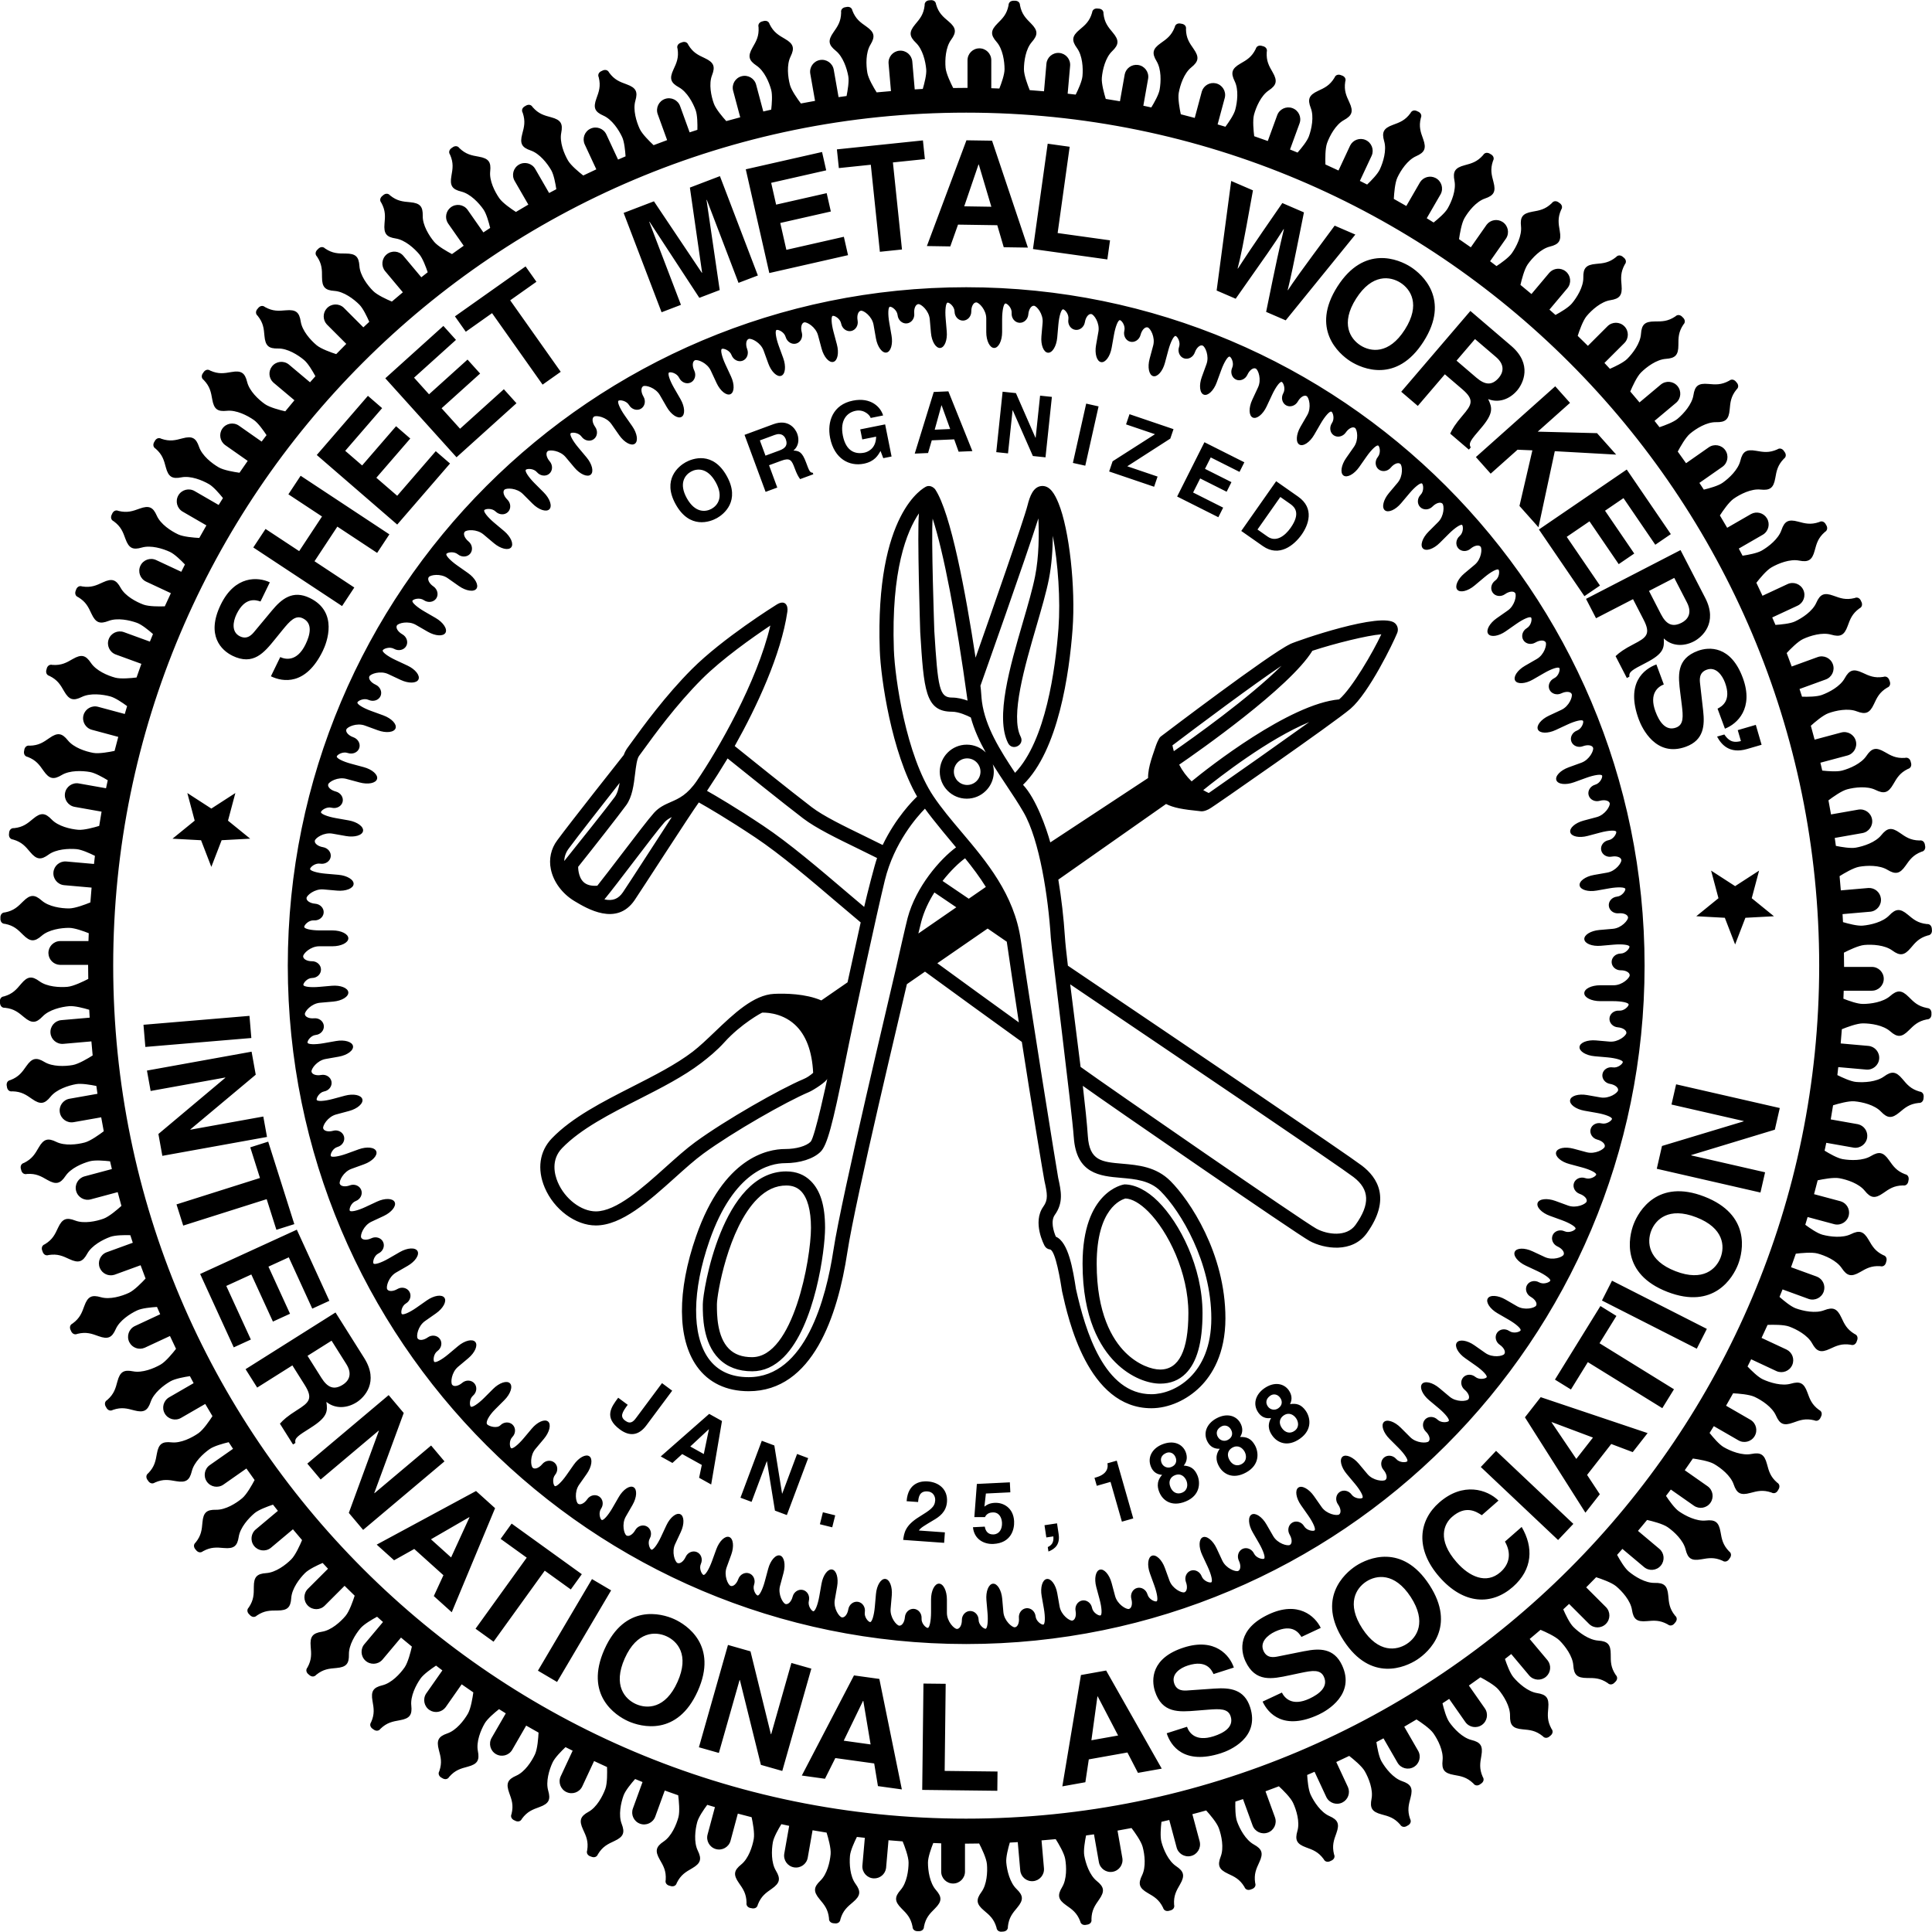 <svg xmlns="http://www.w3.org/2000/svg" id="b" viewBox="0 0 950 949.84"><defs><style>.d{fill:#000;fill-rule:evenodd;stroke-width:0px;}</style></defs><g id="c"><path class="d" d="M620.95,268.51c8.06,5.66,15.45-.44,19.13-5.69,3.25-4.63,6.47-12.84-1.77-18.62l-10.8-7.57-17.16,24.45,10.6,7.43ZM629.56,244.37l4.91,3.44c2.17,1.53,5.22,4.52.15,11.74-2.82,4.02-7.16,7.23-11.32,4.31l-4.97-3.49,11.24-16.01ZM627.5,236.63h0s0,0,0,0h0ZM601.46,249.62l-14.79-7.44,3.48-6.92,13.01,6.54,2.37-4.72-13.02-6.54,2.83-5.62,14.16,7.12,2.37-4.72-19.63-9.87-13.42,26.7,20.26,10.18,2.37-4.72ZM570.48,680.36h0c5.04,0,9.25-1.67,12.54-4.96,5.56-5.56,8.28-15.29,8.28-29.73,0-22.72-11.31-44.36-21.8-54.85-5.52-5.52-11.44-8.43-16.62-8.43-.82.11-20.56,3.48-20.56,39,0,26.77,8.74,41.14,16.09,48.48,7.73,7.74,16.47,10.49,22.07,10.49ZM553.41,589.32c3.2.11,7.16,2.37,11.18,6.39,9.83,9.83,19.76,30.14,19.76,49.96,0,18.41-4.66,27.76-13.87,27.76-4.02,0-10.92-2.22-17.17-8.45-6.41-6.42-14.05-19.18-14.05-43.58,0-27.18,12.04-31.52,14.15-32.07ZM540.19,199.83l-6.09-1.37-6.54,29.17,6.09,1.36,6.54-29.16ZM497.9,201.75h.09s9.89,22.48,9.89,22.48l6.21.65,3.14-29.72-5.8-.61h0l-2.18,20.7h-.09s-9.61-21.95-9.61-21.95l-6.55-.69-3.12,29.72,5.78.61,2.24-21.19ZM569.2,234.34l-14.9-5.06,21.16-13.61,1.58-4.65-21.64-7.35-1.7,5.01,14.23,4.83-20.84,13.32-1.7,5.01,22.11,7.51,1.7-5ZM519.77,749.05l-6.17.93.9,6.01,3.46-.52c.31,3.49-1.27,4.49-2.75,5.26l.33,2.17h.04c3.37-1.35,5.74-3.6,4.96-8.67l-.78-5.18ZM657.62,140.92c-13.19,20.7.56,33,6.4,36.72,5.84,3.72,22.79,10.99,35.98-9.71,13.19-20.7-.56-33-6.39-36.72-5.84-3.72-22.8-10.98-35.99,9.71ZM666.84,146.8c7.86-12.35,16.82-10.95,21.8-7.78,4.97,3.17,10.02,10.7,2.15,23.05-7.86,12.35-16.83,10.95-21.8,7.78-4.98-3.17-10.02-10.71-2.15-23.05ZM456.35,222.76l1.82-6.24,11.02-.48,2.18,6.07,6.77-.29-11.81-29.39-7.19.31-9.35,30.31,6.57-.29h0ZM462.92,199.32h.09l4.21,11.64-7.61.33,3.31-11.97ZM631.18,112.65l.14.06c-2.37,9.92-3.52,14.98-8.74,40.65l9.63,4.16,34.24-42.18-10.17-4.39c-17.62,23.74-20.22,27.54-22.98,31.74l-.12-.06c1.62-6.68,2.24-9.43,7.99-38.2l-10.63-4.59c-15.96,23.02-18.81,27.58-21.84,32.22l-.14-.06c1.5-5.85,2.35-9.46,7.54-38.4l-10.7-4.62-7.16,53.87,9.36,4.04c15.82-22.52,18.14-25.65,23.58-34.24ZM475.09,141.24c-184.23,0-333.58,149.35-333.58,333.58s149.35,333.58,333.58,333.58,333.58-149.35,333.58-333.58c0-184.23-149.35-333.58-333.58-333.58ZM718.94,258.13c.62.68.68,3.82-1.19,5.42-1.87,1.61-2.19,4.32-.72,6.04,1.48,1.72,4.21,1.82,6.07.22,1.86-1.6,4.09-2.05,4.94-.99.86,1.05.41,6.11-2.88,8.86l-5.11,4.28c-3.28,2.76-4.84,6.36-3.48,8,1.38,1.64,5.19.74,8.49-2.03l4.86-4.08c3.28-2.76,6.43-4.41,6.97-3.68.55.74.35,3.87-1.66,5.3-2.01,1.44-2.57,4.12-1.24,5.96,1.32,1.84,4.03,2.17,6.03.75,1.99-1.43,4.25-1.69,5.02-.56.77,1.12-.12,6.11-3.64,8.57l-5.47,3.83c-3.51,2.46-5.38,5.91-4.16,7.67,1.24,1.76,5.12,1.18,8.64-1.28l5.21-3.64c3.51-2.46,6.8-3.84,7.29-3.05.49.78,0,3.88-2.12,5.14-2.14,1.26-2.92,3.89-1.77,5.84,1.15,1.95,3.83,2.51,5.96,1.25,2.11-1.25,4.39-1.31,5.06-.13.66,1.18-.65,6.08-4.37,8.22l-5.82,3.35c-3.72,2.15-5.88,5.42-4.81,7.28,1.06,1.86,4.98,1.63,8.71-.52l5.53-3.19c3.72-2.15,7.09-3.23,7.51-2.41.41.82-.34,3.88-2.58,4.95-2.24,1.08-3.27,3.62-2.28,5.66.98,2.04,3.61,2.84,5.83,1.77,2.23-1.06,4.5-.93,5.06.31.56,1.24-1.18,6.01-5.08,7.82l-6.08,2.84c-3.9,1.81-6.34,4.88-5.44,6.83.91,1.94,4.84,2.05,8.72.24l5.81-2.7c3.89-1.81,7.35-2.59,7.69-1.74.34.85-.68,3.83-3,4.7-2.32.88-3.57,3.32-2.77,5.44s3.34,3.14,5.65,2.27c2.31-.87,4.57-.54,5.02.75.45,1.28-1.71,5.88-5.74,7.35l-6.31,2.29c-4.03,1.46-6.74,4.31-5.99,6.33.73,2.02,4.62,2.46,8.67,1l6.01-2.18c4.03-1.46,7.55-1.95,7.81-1.06.28.88-1.01,3.76-3.4,4.43-2.38.67-3.84,3-3.23,5.18.61,2.18,3.06,3.42,5.44,2.75,2.38-.66,4.59-.13,4.92,1.18.34,1.32-2.22,5.71-6.37,6.82l-6.48,1.73c-4.14,1.11-7.09,3.71-6.52,5.78.55,2.07,4.4,2.86,8.54,1.75l6.16-1.64c4.15-1.11,7.7-1.28,7.88-.38.19.9-1.33,3.65-3.76,4.11-2.43.45-4.08,2.65-3.65,4.88.42,2.22,2.74,3.68,5.14,3.22,2.42-.45,4.57.27,4.78,1.61.22,1.34-2.7,5.5-6.94,6.24l-6.56,1.16c-4.23.75-7.38,3.08-7.01,5.19.37,2.11,4.13,3.23,8.36,2.49l6.24-1.1c4.22-.74,7.77-.61,7.88.31.11.91-1.63,3.52-4.09,3.76-2.45.24-4.28,2.29-4.04,4.54.22,2.25,2.39,3.9,4.84,3.66,2.43-.24,4.51.67,4.61,2.02.1,1.35-3.18,5.24-7.45,5.61l-6.61.57c-4.28.37-7.62,2.43-7.44,4.56.19,2.14,3.84,3.58,8.12,3.21l6.27-.55c4.28-.37,7.8.08,7.82.99.03.92-1.92,3.37-4.37,3.39-2.46.03-4.44,1.91-4.41,4.17.02,2.26,2.04,4.1,4.48,4.06s4.42,1.06,4.41,2.43c-.02,1.36-3.61,4.93-7.91,4.93h-6.62c-4.3-.01-7.81,1.74-7.81,3.9s3.51,3.9,7.8,3.91h6.32c4.29,0,7.76.75,7.7,1.67-.05.92-2.22,3.18-4.67,3-2.45-.19-4.59,1.51-4.76,3.77-.17,2.25,1.68,4.25,4.12,4.43,2.44.19,4.33,1.45,4.19,2.8s-4.03,4.61-8.31,4.22l-6.61-.58c-4.28-.37-7.93,1.06-8.12,3.21-.19,2.14,3.16,4.19,7.43,4.57l6.3.55c4.28.38,7.68,1.43,7.55,2.35-.12.91-2.48,2.97-4.92,2.58-2.44-.4-4.73,1.1-5.09,3.34-.37,2.23,1.31,4.38,3.74,4.78,2.42.4,4.2,1.82,3.95,3.16-.25,1.33-4.41,4.23-8.64,3.49l-6.59-1.16c-4.22-.75-7.99.37-8.36,2.48-.38,2.11,2.78,4.45,7,5.21l6.28,1.11c4.23.75,7.52,2.09,7.3,2.98-.22.9-2.76,2.75-5.15,2.14-2.38-.6-4.81.69-5.36,2.88-.56,2.19.93,4.49,3.3,5.1,2.38.6,4.03,2.17,3.66,3.49-.37,1.31-4.76,3.83-8.91,2.72l-6.46-1.74c-4.15-1.11-7.99-.33-8.55,1.75-.55,2.07,2.38,4.68,6.54,5.78l6.15,1.66c4.15,1.11,7.31,2.74,7.02,3.61s-2.98,2.49-5.31,1.68c-2.34-.82-4.86.25-5.62,2.39-.75,2.14.54,4.55,2.86,5.36,2.32.81,3.83,2.52,3.36,3.79-.49,1.28-5.09,3.41-9.12,1.94l-6.29-2.3c-4.03-1.46-7.94-1.02-8.67.99-.74,2.02,1.96,4.88,5.99,6.35l5.98,2.17c4.03,1.48,7.03,3.37,6.67,4.21-.37.84-3.19,2.23-5.44,1.21-2.26-1.02-4.86-.16-5.79,1.9-.93,2.07.14,4.58,2.37,5.59,2.24,1.01,3.59,2.84,3,4.06-.59,1.23-5.37,2.95-9.26,1.13l-6.05-2.82c-3.89-1.82-7.81-1.71-8.72.23-.91,1.94,1.53,5.02,5.43,6.83l5.74,2.69c3.89,1.82,6.71,3.96,6.28,4.76-.44.81-3.37,1.95-5.51.74-2.15-1.21-4.82-.58-5.92,1.39s-.28,4.57,1.86,5.77c2.14,1.21,3.31,3.14,2.62,4.31-.7,1.16-5.61,2.46-9.32.32l-5.74-3.32c-3.72-2.14-7.63-2.38-8.71-.53s1.09,5.14,4.81,7.29l5.47,3.16c3.72,2.15,6.35,4.54,5.84,5.31-.5.76-3.5,1.65-5.53.25-2.04-1.38-4.74-.99-6.02.88-1.28,1.88-.68,4.53,1.35,5.91,2.02,1.38,3.02,3.41,2.23,4.51-.8,1.11-5.81,1.97-9.32-.49l-5.43-3.81c-3.51-2.46-7.4-3.04-8.63-1.28-1.24,1.75.63,5.21,4.15,7.66l5.16,3.62c3.51,2.46,5.92,5.07,5.35,5.78-.58.72-3.64,1.33-5.54-.22-1.89-1.55-4.62-1.39-6.05.36s-1.06,4.45.81,5.99,2.69,3.64,1.81,4.68c-.89,1.02-5.95,1.46-9.23-1.31l-5.05-4.23c-3.29-2.77-7.1-3.68-8.49-2.04-1.38,1.65.18,5.25,3.46,8.01l4.81,4.02c3.28,2.77,5.46,5.57,4.84,6.24-.62.66-3.72,1.02-5.48-.69-1.75-1.71-4.48-1.78-6.06-.17-1.58,1.63-1.46,4.34.29,6.04,1.75,1.7,2.37,3.86,1.39,4.82-.97.95-6.05.94-9.08-2.1l-4.65-4.65c-3.04-3.04-6.77-4.29-8.28-2.77-1.52,1.52-.29,5.24,2.76,8.28l4.43,4.43c3.03,3.04,4.95,6.03,4.27,6.64-.68.6-3.8.69-5.39-1.17-1.59-1.86-4.31-2.16-6.03-.69-1.71,1.46-1.82,4.19-.23,6.04,1.58,1.85,2.03,4.06.97,4.92-1.04.86-6.1.41-8.87-2.88l-4.24-5.06c-2.76-3.29-6.36-4.85-8-3.48-1.64,1.37-.73,5.19,2.03,8.49l4.04,4.82c2.76,3.29,4.41,6.43,3.68,6.98-.74.55-3.85.35-5.29-1.64-1.43-1.99-4.1-2.55-5.95-1.23-1.84,1.33-2.17,4.02-.76,6.01,1.43,1.97,1.67,4.22.55,4.99-1.12.76-6.12-.12-8.58-3.64l-3.79-5.42c-2.46-3.51-5.91-5.39-7.66-4.16-1.76,1.23-1.18,5.11,1.28,8.63l3.61,5.16c2.46,3.51,3.83,6.79,3.06,7.29-.78.49-3.88.01-5.13-2.1-1.25-2.11-3.88-2.9-5.83-1.74-1.94,1.15-2.51,3.82-1.26,5.92,1.24,2.11,1.3,4.37.11,5.04s-6.08-.65-8.22-4.37l-3.32-5.76c-2.14-3.72-5.43-5.88-7.29-4.81-1.86,1.06-1.63,4.99.53,8.71l3.17,5.49c2.14,3.72,3.22,7.09,2.41,7.51-.82.41-3.88-.34-4.94-2.56-1.06-2.22-3.61-3.23-5.65-2.25-2.04.98-2.84,3.59-1.78,5.79,1.06,2.21.92,4.48-.32,5.04s-6.01-1.19-7.82-5.08l-2.81-6.04c-1.82-3.89-4.89-6.34-6.83-5.43-1.95.91-2.06,4.84-.24,8.72l2.68,5.74c1.81,3.9,2.59,7.36,1.74,7.7-.85.34-3.82-.66-4.69-2.98-.88-2.3-3.32-3.54-5.44-2.74-2.12.8-3.15,3.34-2.28,5.63.86,2.29.52,4.54-.76,4.98-1.28.45-5.88-1.71-7.35-5.74l-2.27-6.26c-1.46-4.03-4.32-6.72-6.34-5.99-2.02.73-2.47,4.63-1.01,8.67l2.16,5.96c1.46,4.03,1.95,7.55,1.08,7.82-.89.26-3.76-1.01-4.42-3.38-.66-2.37-3-3.81-5.17-3.2-2.18.61-3.42,3.04-2.77,5.41.66,2.37.12,4.56-1.18,4.9-1.32.33-5.71-2.23-6.82-6.37l-1.72-6.43c-1.11-4.14-3.72-7.09-5.78-6.52-2.08.55-2.86,4.4-1.75,8.55l1.64,6.09c1.11,4.15,1.28,7.7.38,7.88-.9.18-3.65-1.32-4.11-3.74-.45-2.41-2.65-4.03-4.86-3.62-2.23.42-3.69,2.72-3.23,5.12s-.28,4.54-1.62,4.76c-1.34.21-5.49-2.71-6.24-6.94l-1.15-6.51c-.74-4.22-3.07-7.38-5.19-7-2.11.37-3.23,4.13-2.48,8.36l1.09,6.18c.74,4.23.6,7.78-.31,7.89-.91.11-3.51-1.63-3.76-4.05-.24-2.44-2.28-4.24-4.54-4.02-2.25.22-3.9,2.38-3.66,4.81.24,2.42-.66,4.48-2.02,4.57-1.36.11-5.24-3.18-5.62-7.45l-.57-6.55c-.37-4.28-2.43-7.62-4.56-7.43-2.14.18-3.59,3.83-3.21,8.11l.54,6.22c.38,4.28-.08,7.8-.98,7.83-.92.02-3.37-1.92-3.4-4.36-.02-2.43-1.9-4.4-4.17-4.38-2.26.03-4.09,2.04-4.06,4.45.03,2.43-1.06,4.4-2.42,4.38-1.36-.01-4.94-3.61-4.94-7.9v-6.58c0-4.29-1.75-7.8-3.9-7.8s-3.9,3.51-3.9,7.8v6.26c0,4.3-.75,7.76-1.66,7.71-.92-.06-3.18-2.21-3-4.63.18-2.44-1.51-4.56-3.77-4.74-2.25-.17-4.25,1.68-4.43,4.1-.18,2.42-1.44,4.3-2.79,4.16-1.35-.14-4.61-4.03-4.23-8.31l.57-6.56c.37-4.28-1.06-7.93-3.21-8.11-2.14-.19-4.19,3.16-4.57,7.43l-.55,6.24c-.37,4.28-1.43,7.68-2.34,7.55s-2.98-2.47-2.58-4.89c.39-2.42-1.11-4.7-3.35-5.07-2.24-.36-4.39,1.31-4.78,3.72-.39,2.41-1.81,4.17-3.15,3.93-1.34-.25-4.24-4.41-3.49-8.64l1.15-6.54c.75-4.23-.37-7.99-2.48-8.36-2.11-.38-4.45,2.78-5.2,7l-1.1,6.23c-.75,4.22-2.09,7.51-2.98,7.3-.9-.22-2.75-2.75-2.14-5.12.61-2.37-.69-4.78-2.89-5.34-2.2-.56-4.49.92-5.09,3.28s-2.17,4-3.48,3.63c-1.31-.37-3.83-4.76-2.72-8.91l1.72-6.41c1.11-4.14.33-7.99-1.75-8.55-2.08-.55-4.68,2.38-5.79,6.54l-1.64,6.09c-1.11,4.15-2.74,7.31-3.61,7.02-.88-.29-2.5-2.96-1.69-5.28.82-2.32-.27-4.84-2.41-5.58s-4.55.53-5.36,2.84c-.81,2.3-2.51,3.8-3.78,3.31-1.27-.48-3.41-5.08-1.94-9.11l2.27-6.24c1.46-4.03,1.02-7.94-1-8.68-2.02-.73-4.86,1.97-6.34,6.01l-2.16,5.94c-1.47,4.03-3.36,7.03-4.21,6.67-.84-.37-2.23-3.18-1.22-5.42,1.02-2.24.15-4.84-1.91-5.76-2.06-.92-4.58.12-5.58,2.35-1.01,2.23-2.83,3.57-4.05,2.98-1.23-.59-2.95-5.37-1.13-9.26l2.8-5.99c1.81-3.89,1.7-7.81-.24-8.72-1.95-.91-5.02,1.53-6.84,5.43l-2.66,5.69c-1.81,3.9-3.96,6.71-4.77,6.28-.81-.43-1.95-3.35-.75-5.48,1.19-2.14.56-4.79-1.41-5.9s-4.57-.29-5.76,1.84c-1.19,2.12-3.12,3.29-4.29,2.59-1.17-.7-2.47-5.61-.32-9.32l3.29-5.7c2.15-3.72,2.38-7.63.52-8.71-1.86-1.08-5.14,1.09-7.28,4.81l-3.13,5.42c-2.15,3.72-4.54,6.35-5.3,5.85-.77-.5-1.65-3.49-.28-5.51,1.38-2.02.97-4.72-.9-5.99s-4.52-.68-5.89,1.33c-1.37,2.01-3.39,3-4.5,2.21-1.1-.8-1.97-5.81.49-9.32l3.77-5.37c2.46-3.51,3.04-7.4,1.28-8.64-1.76-1.24-5.21.63-7.68,4.16l-3.58,5.11c-2.46,3.51-5.06,5.92-5.78,5.35-.71-.58-1.34-3.63.21-5.51,1.55-1.88,1.37-4.61-.38-6.03-1.76-1.44-4.44-1.09-5.97.79-1.54,1.87-3.63,2.67-4.65,1.78-1.03-.89-1.46-5.95,1.3-9.24l4.2-5.01c2.76-3.28,3.67-7.1,2.03-8.49-1.65-1.37-5.25.19-8.01,3.48l-3.99,4.75c-2.76,3.29-5.56,5.47-6.23,4.84-.67-.63-1.03-3.72.67-5.46,1.7-1.74,1.76-4.45.14-6.04-1.62-1.58-4.33-1.46-6.02.26-1.67,1.7-5.55.56-6.49-.42h0c-.94-.98.78-4.28,3.81-7.31l4.62-4.62c3.04-3.03,4.28-6.76,2.76-8.28-1.51-1.52-5.24-.28-8.28,2.76l-4.39,4.39c-3.04,3.04-6.02,4.96-6.63,4.28-.61-.68-.7-3.79,1.15-5.37,1.84-1.58,2.14-4.29.67-6.01-1.48-1.72-4.19-1.84-6.02-.25-1.84,1.57-4.04,2.01-4.9.95-.86-1.04-.41-6.1,2.88-8.86l5.02-4.21c3.29-2.76,4.85-6.37,3.47-8-1.38-1.65-5.2-.74-8.49,2.03l-4.77,4c-3.29,2.76-6.43,4.41-6.97,3.68-.55-.74-.36-3.84,1.62-5.27,1.97-1.42,2.51-4.09,1.19-5.92s-4.01-2.18-5.97-.77c-1.97,1.41-4.2,1.65-4.97.53-.77-1.13.12-6.12,3.64-8.58l5.37-3.76c3.52-2.46,5.39-5.92,4.16-7.68-1.23-1.76-5.11-1.18-8.63,1.28l-5.11,3.58c-3.51,2.46-6.79,3.84-7.28,3.06-.49-.77-.03-3.86,2.08-5.11,2.1-1.24,2.87-3.85,1.71-5.81s-3.82-2.52-5.9-1.29c-2.09,1.24-4.35,1.29-5.01.11-.66-1.18.65-6.08,4.37-8.23l5.71-3.29c3.72-2.14,5.88-5.42,4.81-7.28-1.08-1.87-4.99-1.63-8.71.52l-5.44,3.14c-3.72,2.15-7.09,3.23-7.51,2.42-.41-.82.32-3.86,2.52-4.92,2.21-1.06,3.2-3.6,2.22-5.65-.98-2.04-3.58-2.84-5.77-1.78-2.19,1.05-4.44.9-5-.34-.56-1.24,1.18-6.01,5.08-7.82l5.98-2.79c3.89-1.82,6.33-4.89,5.42-6.83-.9-1.94-4.83-2.06-8.72-.24l-5.69,2.66c-3.89,1.82-7.35,2.59-7.69,1.74-.34-.85.65-3.81,2.94-4.68,2.29-.86,3.51-3.3,2.71-5.43-.8-2.12-3.32-3.15-5.59-2.29-2.28.86-4.51.52-4.96-.77-.45-1.28,1.7-5.88,5.74-7.35l6.21-2.25c4.04-1.46,6.74-4.33,6-6.35-.74-2.02-4.63-2.46-8.67-.99l-5.9,2.14c-4.03,1.46-7.55,1.95-7.82,1.08s.98-3.75,3.34-4.4c2.36-.66,3.78-3,3.17-5.17-.61-2.18-3.03-3.43-5.37-2.77-2.35.65-4.54.11-4.86-1.21-.34-1.31,2.22-5.71,6.37-6.82l6.36-1.71c4.15-1.11,7.09-3.72,6.53-5.78-.56-2.07-4.4-2.86-8.55-1.75l-6.04,1.63c-4.15,1.11-7.69,1.29-7.88.38-.18-.9,1.31-3.64,3.7-4.1,2.39-.44,4.01-2.64,3.59-4.86s-2.71-3.68-5.09-3.23c-2.38.45-4.51-.28-4.73-1.62-.22-1.34,2.7-5.5,6.94-6.24l6.45-1.14c4.23-.75,7.38-3.08,7.01-5.21-.37-2.11-4.14-3.23-8.36-2.48l-6.12,1.08c-4.23.75-7.77.61-7.88-.3-.11-.92,1.61-3.51,4.03-3.76,2.42-.24,4.21-2.28,3.99-4.54-.23-2.25-2.37-3.9-4.78-3.66-2.4.24-4.45-.66-4.55-2.03-.1-1.35,3.18-5.24,7.45-5.61l6.49-.57c4.28-.38,7.62-2.43,7.43-4.57-.19-2.14-3.84-3.58-8.12-3.21l-6.16.54c-4.28.38-7.8-.06-7.83-.98-.03-.92,1.9-3.36,4.32-3.39,2.42-.02,4.38-1.9,4.35-4.17-.02-2.26-2.02-4.09-4.42-4.06-2.41.03-4.37-1.06-4.35-2.42.02-1.36,3.61-4.94,7.9-4.94h6.51c4.29,0,7.81-1.76,7.81-3.9s-3.51-3.9-7.81-3.9h-6.19c-4.29,0-7.76-.79-7.7-1.76.06-.97,2.25-3.36,4.74-3.17,2.48.19,4.65-1.5,4.83-3.76s-1.71-4.26-4.18-4.44c-2.47-.19-4.38-1.45-4.25-2.81.14-1.35,4.03-4.6,8.31-4.22l6.72.59c4.28.38,7.93-1.06,8.12-3.2.19-2.14-3.16-4.19-7.43-4.57l-6.42-.56c-4.28-.38-7.67-1.44-7.55-2.35.12-.91,2.51-2.97,4.98-2.57,2.46.41,4.78-1.09,5.15-3.32.37-2.24-1.34-4.39-3.79-4.79-2.45-.41-4.26-1.83-4.01-3.17.25-1.34,4.41-4.23,8.64-3.49l6.7,1.19c4.23.75,7.99-.36,8.37-2.48.37-2.11-2.78-4.45-7.01-5.21l-6.39-1.13c-4.23-.75-7.51-2.1-7.29-2.99.22-.9,2.78-2.74,5.21-2.12,2.43.62,4.87-.66,5.43-2.86.56-2.19-.95-4.49-3.37-5.11-2.41-.62-4.09-2.19-3.72-3.5.37-1.31,4.77-3.83,8.91-2.71l6.57,1.77c4.15,1.12,7.99.34,8.55-1.74.56-2.07-2.38-4.68-6.52-5.79l-6.26-1.69c-4.15-1.11-7.3-2.74-7.02-3.62.29-.88,3-2.49,5.37-1.66,2.37.83,4.91-.23,5.66-2.37.75-2.14-.56-4.56-2.92-5.38-2.35-.83-3.89-2.55-3.41-3.82.48-1.27,5.09-3.4,9.12-1.92l6.4,2.34c4.03,1.47,7.94,1.03,8.67-.99.74-2.02-1.96-4.86-5.99-6.34l-6.09-2.22c-4.03-1.47-7.03-3.37-6.66-4.21.37-.84,3.22-2.22,5.5-1.19,2.28,1.03,4.91.19,5.85-1.87.93-2.06-.16-4.59-2.43-5.62-2.27-1.03-3.64-2.87-3.05-4.09.59-1.22,5.37-2.94,9.26-1.12l6.15,2.88c3.89,1.82,7.81,1.71,8.72-.23.91-1.94-1.53-5.02-5.42-6.84l-5.85-2.73c-3.89-1.82-6.71-3.97-6.28-4.78.44-.81,3.38-1.93,5.56-.71,2.18,1.22,4.86.61,5.97-1.36,1.11-1.97.25-4.58-1.91-5.8s-3.36-3.16-2.67-4.33c.69-1.17,5.61-2.46,9.32-.31l5.85,3.38c3.72,2.15,7.64,2.38,8.71.54,1.08-1.86-1.09-5.14-4.81-7.29l-5.56-3.22c-3.72-2.15-6.35-4.54-5.84-5.31.5-.77,3.53-1.64,5.59-.23,2.06,1.41,4.79,1.03,6.07-.84,1.28-1.86.65-4.54-1.39-5.94-2.04-1.39-3.07-3.44-2.28-4.55s5.8-1.96,9.31.5l5.52,3.88c3.51,2.46,7.4,3.04,8.63,1.29,1.23-1.76-.63-5.21-4.15-7.68l-5.25-3.69c-3.51-2.46-5.92-5.07-5.35-5.78.57-.72,3.67-1.32,5.59.25,1.92,1.57,4.66,1.43,6.1-.32,1.43-1.75,1.05-4.46-.86-6.03-1.91-1.57-2.74-3.69-1.85-4.72.89-1.03,5.95-1.45,9.23,1.31l5.13,4.31c3.29,2.76,7.1,3.68,8.48,2.04,1.38-1.64-.18-5.24-3.46-8.01l-4.89-4.1c-3.28-2.76-5.46-5.57-4.83-6.24.63-.67,3.76-1.01,5.53.73,1.77,1.73,4.51,1.83,6.1.21,1.58-1.62,1.44-4.35-.33-6.08-1.77-1.72-2.41-3.91-1.44-4.85.97-.95,6.05-.94,9.08,2.1l4.74,4.74c3.03,3.04,6.76,4.28,8.28,2.77,1.52-1.52.28-5.24-2.76-8.28l-4.51-4.52c-3.03-3.04-4.96-6.03-4.27-6.64.69-.62,3.83-.68,5.44,1.21s4.35,2.22,6.06.75c1.72-1.48,1.81-4.22.2-6.09s-2.06-4.11-1.02-4.97c1.05-.86,6.11-.4,8.86,2.89l4.32,5.15c2.76,3.29,6.36,4.85,8,3.48,1.64-1.38.74-5.19-2.03-8.49l-4.11-4.91c-2.76-3.29-4.41-6.43-3.67-6.98.74-.55,3.88-.33,5.32,1.69,1.44,2.02,4.14,2.59,5.97,1.26,1.84-1.32,2.16-4.04.72-6.05-1.44-2.01-1.7-4.28-.58-5.04,1.12-.77,6.12.12,8.58,3.65l3.85,5.51c2.46,3.52,5.91,5.39,7.66,4.16,1.76-1.23,1.18-5.11-1.28-8.63l-3.68-5.26c-2.46-3.52-3.83-6.79-3.05-7.28.78-.49,3.89,0,5.16,2.15,1.27,2.14,3.9,2.95,5.85,1.8s2.51-3.84,1.24-5.97c-1.26-2.14-1.33-4.42-.15-5.09,1.18-.66,6.08.66,8.23,4.38l3.38,5.86c2.14,3.72,5.42,5.89,7.28,4.82s1.62-4.99-.52-8.71l-3.22-5.59c-2.15-3.72-3.23-7.1-2.41-7.51.82-.42,3.89.35,4.96,2.61,1.08,2.25,3.63,3.29,5.68,2.31,2.04-.98,2.83-3.62,1.76-5.85-1.08-2.24-.94-4.52.3-5.08,1.24-.56,6.01,1.19,7.82,5.08l2.86,6.14c1.81,3.89,4.88,6.34,6.83,5.43,1.94-.9,2.05-4.83.24-8.72l-2.72-5.85c-1.81-3.89-2.59-7.35-1.74-7.69s3.84.69,4.72,3.03c.88,2.34,3.34,3.59,5.45,2.8,2.12-.79,3.14-3.35,2.26-5.68-.88-2.32-.55-4.59.74-5.04,1.28-.45,5.88,1.71,7.34,5.75l2.31,6.37c1.46,4.03,4.31,6.74,6.33,6.01,2.02-.73,2.47-4.63,1.01-8.67l-2.21-6.06c-1.46-4.04-1.94-7.55-1.06-7.82.88-.26,3.76,1.02,4.44,3.43.68,2.41,3.01,3.88,5.19,3.27,2.18-.61,3.42-3.06,2.75-5.46s-.14-4.62,1.17-4.96c1.32-.33,5.71,2.23,6.82,6.37l1.75,6.53c1.11,4.15,3.71,7.09,5.78,6.53,2.07-.55,2.86-4.4,1.75-8.55l-1.66-6.21c-1.11-4.15-1.28-7.69-.38-7.88s3.66,1.35,4.12,3.79c.46,2.44,2.65,4.1,4.88,3.68,2.23-.42,3.67-2.75,3.22-5.18-.45-2.43.26-4.59,1.61-4.81,1.34-.22,5.5,2.71,6.23,6.94l1.16,6.62c.75,4.23,3.08,7.38,5.19,7.01,2.11-.37,3.24-4.14,2.49-8.36l-1.1-6.29c-.74-4.23-.61-7.77.31-7.88s3.52,1.65,3.77,4.12c.24,2.47,2.29,4.3,4.54,4.08,2.25-.23,3.9-2.41,3.65-4.86-.24-2.45.67-4.54,2.02-4.63s5.24,3.18,5.61,7.46l.58,6.66c.37,4.28,2.42,7.62,4.56,7.44,2.14-.18,3.58-3.84,3.21-8.11l-.54-6.36c-.37-4.28.08-7.79.99-7.83.92-.02,3.37,1.95,3.39,4.41.03,2.47,1.9,4.47,4.17,4.44,2.26-.03,4.09-2.06,4.06-4.51-.03-2.45,1.06-4.45,2.43-4.44,1.36.02,4.93,3.61,4.93,7.91v6.68c-.01,4.29,1.74,7.81,3.89,7.81s3.91-3.51,3.91-7.8v-6.37c.01-4.29.76-7.76,1.68-7.7.92.05,3.19,2.23,3,4.7s1.51,4.62,3.76,4.79c2.26.17,4.26-1.7,4.44-4.15.19-2.45,1.45-4.35,2.8-4.22,1.36.14,4.61,4.03,4.23,8.31l-.59,6.66c-.38,4.28,1.06,7.93,3.2,8.12,2.14.19,4.19-3.16,4.57-7.43l.56-6.36c.38-4.28,1.44-7.67,2.35-7.54.91.12,2.98,2.49,2.57,4.95-.4,2.45,1.1,4.76,3.34,5.12,2.23.37,4.39-1.32,4.79-3.77.4-2.44,1.82-4.23,3.16-3.98s4.23,4.41,3.49,8.64l-1.17,6.64c-.75,4.23.37,7.99,2.48,8.36,2.11.37,4.44-2.78,5.19-7.01l1.13-6.34c.74-4.23,2.09-7.51,2.98-7.29.9.22,2.75,2.77,2.14,5.18-.61,2.41.68,4.84,2.87,5.41,2.18.56,4.49-.95,5.1-3.34.61-2.4,2.18-4.06,3.49-3.69s3.83,4.77,2.72,8.91l-1.75,6.51c-1.12,4.15-.33,7.99,1.74,8.55,2.07.56,4.68-2.38,5.78-6.52l1.67-6.21c1.12-4.15,2.75-7.3,3.62-7.02.88.29,2.49,2.99,1.67,5.34-.82,2.35.24,4.89,2.38,5.64,2.14.75,4.55-.55,5.37-2.89.82-2.34,2.54-3.86,3.8-3.38,1.28.48,3.4,5.09,1.93,9.12l-2.31,6.35c-1.46,4.03-1.02,7.94.99,8.67,2.02.74,4.86-1.96,6.34-5.99l2.21-6.04c1.46-4.03,3.36-7.03,4.2-6.66.84.36,2.23,3.2,1.21,5.46-1.02,2.26-.18,4.89,1.88,5.82,2.07.94,4.59-.15,5.61-2.4,1.02-2.25,2.86-3.61,4.09-3.02,1.23.59,2.95,5.37,1.12,9.26l-2.84,6.1c-1.82,3.89-1.71,7.81.23,8.72,1.94.91,5.02-1.53,6.83-5.42l2.71-5.79c1.82-3.89,3.96-6.71,4.77-6.28.81.44,1.94,3.37.72,5.54-1.22,2.16-.59,4.84,1.38,5.95,1.97,1.11,4.58.26,5.78-1.89,1.21-2.15,3.15-3.34,4.32-2.64,1.17.7,2.46,5.61.32,9.32l-3.36,5.8c-2.14,3.71-2.38,7.64-.53,8.71,1.86,1.08,5.14-1.09,7.29-4.81l3.19-5.51c2.15-3.72,4.54-6.35,5.31-5.85.77.5,1.64,3.52.24,5.56-1.39,2.05-1.02,4.77.85,6.04,1.87,1.28,4.54.66,5.94-1.37,1.38-2.03,3.42-3.04,4.53-2.25,1.1.79,1.96,5.8-.51,9.31l-3.83,5.48c-2.47,3.51-3.04,7.4-1.29,8.63,1.75,1.23,5.21-.64,7.68-4.15l3.65-5.21c2.46-3.51,5.07-5.92,5.78-5.35s1.32,3.65-.24,5.56-1.41,4.64.34,6.08c1.76,1.44,4.46,1.06,6.02-.83,1.55-1.9,3.66-2.72,4.69-1.83,1.03.89,1.46,5.95-1.3,9.23l-4.28,5.09c-2.77,3.29-3.69,7.1-2.04,8.48,1.65,1.38,5.25-.18,8-3.46l4.08-4.84c2.76-3.29,5.56-5.46,6.24-4.83.66.63,1.01,3.75-.72,5.51-1.72,1.76-1.81,4.5-.18,6.08,1.62,1.58,4.34,1.45,6.05-.31,1.71-1.75,3.9-2.38,4.84-1.42.95.97.94,6.05-2.1,9.08l-4.7,4.7c-3.04,3.04-4.29,6.76-2.77,8.28s5.24.28,8.28-2.76l4.48-4.47c3.04-3.04,6.03-4.96,6.64-4.28ZM545.82,118.18l-25.76-3.59,5.92-42.42-10.81-1.51-7.24,51.8,36.57,5.11,1.32-9.38ZM634.33,316.75c-10.04,4.73-61.45,43.81-63.64,45.47-.94.72-2.17,4.01-2.37,4.63-1.13,3.65-3.9,10.1-3.79,15.73l-48.08,31.65c-1.88-6.85-6.97-21.5-13.41-28.32,17.45-16.92,22.75-54.99,24.36-76.46,1.54-20.69-1.62-49.08-6.9-61.99-1.78-4.36-4.16-8.77-8.28-8.48s-5.83,4.98-6.97,9.53c-1.72,6.9-17.96,53.32-25.54,74.88-4.89-32.06-12.17-71.24-19.85-82.74l-.03-.05c-.14-.22-2.09-2.42-4.44-1.32-1.03.48-25.16,12.74-22.79,80.43.49,14.01,5.8,50.2,18.35,71.98-1.99,1.88-10.44,10.31-16.93,23.82l-8.84-4.36c-10.42-5.07-20.27-9.85-26.04-14.25-10.42-7.94-32.22-25.5-37.87-30.05,10.87-19.34,22.83-45.01,25.9-66.13.45-3.08-1.19-5.98-5.26-3.44-1.08.67-26.53,16.57-41.67,31.71-13.07,13.07-24.19,28.41-29.53,35.78l-2.01,2.75c-.83,1.12-1.48,2.34-1.96,3.65.03-.02.04-.03-.02.05-1.06,1.35-26.42,33.38-32.74,42.01-3.04,4.05-4.17,9.21-3.12,14.16,1.25,6.22,5.61,12.1,11.65,15.72,6.19,3.71,20.68,12.41,29.5-.43,2.55-3.7,27.82-42.95,31.61-48.1,4.02,2.25,13.96,8.01,27.79,17.23,12.31,8.21,27.16,20.85,40.25,32.01l11.55,9.76c-2.01,9.01-4.27,19.3-6.46,29.45l-12.89,8.9c-7.77-3.37-17.9-3.48-23.17-3.23-10.15.46-19.87,9.77-29.28,18.75-3.83,3.66-7.45,7.12-10.83,9.71-8.21,6.27-18.62,11.57-29.65,17.19-14.54,7.4-29.58,15.05-39.54,25.36-6.11,6.32-7.4,15.17-3.54,24.27,4.57,10.78,15.14,18.6,25.11,18.6,12.76,0,26.08-11.95,38.96-23.52,4.98-4.48,9.69-8.71,13.97-11.83,14.59-10.66,40.74-25.54,51.91-30.25,2.16-.91,8.74-5.17,9-6.61.04-.04-6.07,28.71-8.18,31.03-2.18,2.18-7.12,3.6-12.57,3.6-8.67,0-30.28,4.17-43.74,42.8-9.45,27.11-9.31,50.48.37,64.1,5.67,7.97,14.47,12.19,25.45,12.19,31.52,0,43.78-37.13,48.52-68.28,4.04-26.54,26.99-121.67,29.28-131.87l8.91-6.16c14,10.26,31.49,22.9,47.61,34.54,4.37,28.29,10.75,66.66,11.11,68.29,1.44,6.49,1.92,9.27-.54,12.71-5.53,7.75.39,18.82.64,19.29.54.98,1.51,1.65,2.62,1.77,2.77.35,5.26,16.08,5.97,20.67,2.97,13.34,12.58,57.41,43.89,57.41,8.44,0,17.45-3.97,24.09-10.61,5.63-5.63,12.33-16.03,12.33-33.62,0-32.01-17.68-58.15-27.03-67.49-7.08-7.08-15.9-7.84-23.68-8.52-10.06-.86-16.13-1.39-16.94-13.55-.41-6.19-1.33-14.95-2.47-24.74,11.5,8.31,104.94,72.7,111.53,76.29,7.07,3.85,20.96,6.19,28.19-3.92,11.94-16.72,5.25-27.23-2.46-33.11-7.59-5.78-84.18-57.53-144.6-98.34-.75-6.27-1.29-11.31-1.46-14.17-.62-9.43-1.7-18.83-3.24-28.15l52.97-37.19c3.82,1.87,7.73,2.63,17.16,3.58h0c1.44.15,3.46-.65,4.97-1.7.43-.1,60.44-41.74,68.57-48.71,9.07-7.77,21.05-32.48,22.93-37.19.72-1.66.32-3.59-1.01-4.83-6.28-5.92-47.88,8.44-51.68,10.23ZM395.12,530.6c-11.51,4.84-38.37,20.12-53.31,31.04-4.56,3.34-9.39,7.68-14.51,12.27-11.35,10.2-24.22,21.75-34.32,21.75-7.2,0-15.25-6.18-18.72-14.37-1.6-3.77-3.45-10.97,2.14-16.75,9.15-9.47,23.66-16.86,37.7-23.99,10.82-5.51,22.01-11.2,30.72-17.87,3.68-2.82,7.72-6.12,11.41-10.21,8.16-9.03,18.28-14.51,18.56-14.53.23-.01,9.05-.52,16.03,5.87,5.49,5.03,8.5,13.03,9.02,23.72-1.48,1.31-3.07,2.38-4.71,3.06ZM482.11,337.16c1.01-2.83,22.49-63.35,28.48-82.26.35,7.77.32,18.72-1.62,28.47-1.22,6.16-3.52,14.09-5.97,22.48-6.42,22.02-13.69,46.99-7.31,59.55,2.09,4.1,8.26.95,6.19-3.15-5.15-10.11,2.02-34.7,7.78-54.46,2.48-8.55,4.84-16.62,6.11-23.08,1.39-7.07,1.87-14.59,1.92-21.24,2.58,13.5,3.82,31.52,2.78,45.46-1.5,20.09-6.26,55.32-21.35,71.08-7.36-11.11-14.59-22.59-16.27-34.87-.33-2.35-.38-5.32-.74-7.9-.03.05-.05.06,0-.08ZM458.6,255.02c5.38,16.55,11.49,48.2,17.17,89.49-2.26-.81-4.98-1.5-7.62-1.5-6.23,0-6.97-4.52-8.73-32.68,0,0-1.62-46.4-.82-55.31ZM277.46,423.36h0c.06-2.16.77-4.18,2.14-6.04,4.15-5.65,16.9-21.94,25.09-32.36-.48,2.72-1.17,5.24-2.36,6.88-3.48,4.78-18.16,23.16-24.86,31.52ZM306.3,438.75h0c-2.22,3.23-4.97,4.41-9.1,3.5,3.19-3.87,8.53-10.87,14.14-18.22,6.35-8.33,12.92-16.95,15.43-19.73,1-1.11,2.19-1.84,3.57-2.52-3.65,5.57-21.55,33.36-24.04,36.97ZM342.72,383.84h0c-4.77,6.99-8.92,8.81-12.94,10.56-2.78,1.22-5.66,2.48-8.17,5.26-2.7,3-9.05,11.34-15.79,20.16-4.41,5.78-8.92,11.69-12.11,15.7-2.98.23-5.27-.38-6.78-1.81-2.75-2.61-2.64-7.42-2.64-7.46,0-.08,0-.04,0-.01,7.19-8.99,20.25-25.67,23.62-30.31,3.01-4.13,3.73-10.12,4.37-15.4.42-3.49.9-7.43,1.96-8.84l2.08-2.84c5.24-7.23,16.14-22.27,28.82-34.95,9.94-9.93,24.99-20.52,33.65-26.31-6.54,27.88-25.9,61.33-36.08,76.25ZM416.17,438.53c-13.24-11.28-28.25-24.07-40.91-32.5-13.48-8.98-23.15-14.64-27.61-17.16,3.49-5.24,6.87-10.55,10.12-15.93,6.74,5.43,27.15,21.85,37.16,29.49,6.32,4.82,16.47,9.75,27.22,14.98l9.12,4.5c-1.11,2.93-4.96,17.95-6.34,24.04l-8.77-7.42ZM440.9,474.72c-2.64,11.84-27.02,113.28-31.1,140.08-3.55,23.3-13.67,62.38-41.67,62.38-8.76,0-15.42-3.12-19.8-9.28-8.24-11.6-8.04-33.22.52-57.8,12-34.43,30.01-38.15,37.19-38.15s13.96-2.1,17.49-5.64c3.15-3.16,5.83-12.89,11.94-43.4,4.68-23.38,15.68-73.88,19.62-90.04,4.56-18.69,16.03-31.49,19.72-35.23,3.82,5.4,14.43,18.02,15.29,19.03-7.83,5.77-19.7,19.32-23.81,34.72-.8,3-4.85,20.84-5.4,23.33ZM474.54,422.03c3.64,4.5,7.15,9.15,10.22,14.09l-8.4,5.8-12.89-8.74c4.01-5.13,8.19-9.06,11.08-11.15ZM451.57,459.02c.55-2.34,1.04-4.35,1.44-5.85,1.37-5.15,3.72-10.01,6.45-14.33l10.77,7.3-18.66,12.88ZM460.9,473.65l24.74-17.07,9.41,6.48c1.41,9.81,3.59,24.36,5.94,39.67-13.39-9.65-26.75-19.35-40.08-29.08ZM665.51,578.76c7.99,6.08,8.3,13.35,1.02,23.55-4.38,6.12-13.87,4.77-19.23,1.86-6.49-3.54-101.58-69.18-115.96-79.55-2.12-17.09-3.85-30.65-5.1-40.6,56.92,38.47,131.96,89.16,139.27,94.74ZM528,559.18h0c1.21,18.09,12.92,19.1,23.26,19.99,6.92.6,14.09,1.23,19.37,6.5,10.05,10.05,25,35.02,25,62.6s-18.09,37.29-29.49,37.29c-23.07,0-32.45-30.96-37.07-51.75-1.45-9.35-3.64-23.1-9.89-25.71-1.18-2.74-2.64-7.74-.51-10.71,4.35-6.09,3.1-11.72,1.66-18.24-.36-1.64-14.16-87.25-18.39-116.94-3.2-22.41-16.96-38.68-29.09-53.04-5.13-6.07-9.97-11.81-13.95-17.77-13.31-19.96-18.87-57.74-19.37-71.91-1.37-39.15,6.35-58.24,12.33-67.07-.94,9.11.63,58.36.63,58.36,1.78,28.51,2.45,39.18,15.65,39.18,3.28,0,7.51,1.91,9.23,2.84,1.63,5.98,4.25,11.68,7.34,17.19-2.48-2.46-5.84-3.84-9.33-3.83-7.33,0-13.27,5.95-13.28,13.28,0,3.55,1.38,6.88,3.89,9.39,2.51,2.51,5.84,3.89,9.39,3.89s6.89-1.38,9.39-3.89c3.42-3.39,4.72-8.39,3.38-13.02,2.14,3.46,4.4,6.85,6.64,10.22,3.06,4.61,5.96,8.95,8.5,13.36,7.91,13.65,12.17,41.82,13.42,61.78.39,6.25,10.41,85.06,11.28,98ZM482.12,379.63c-.11,3.61-3.12,6.45-6.73,6.35-3.46-.1-6.25-2.89-6.35-6.35-.1-3.61,2.74-6.62,6.35-6.72.13,0,.25,0,.38,0,3.61.11,6.45,3.12,6.35,6.73ZM576.52,366.5c12.84-9.74,39.89-29.95,53.65-39.14,0,0,0,0,0,0h0s0,0,0,0c-15.91,15.86-43.96,35.75-52.98,42.01-.27-.95-.49-1.9-.68-2.87ZM594.36,389.94h0c-.93-.43-1.83-.91-2.71-1.43,7.97-6.45,32.01-25.16,52.14-33.46-16.4,11.73-32.87,23.36-49.42,34.89ZM658.51,343.87l-.03.03c-24.39,2.17-64.3,33.52-72.54,40.31-2.47-2.39-4.53-5.16-6.11-8.21,9.28-6.37,54.43-37.96,65.5-56,10.84-3.57,27.05-7.6,33.89-8.1-3.98,8.59-14.42,26.56-20.7,31.97ZM697.16,199.6l13.3-15.55,8.57,7.34c6.15,5.26,4.68,7.64.04,13.06-3.5,4.1-4.93,6.43-5.98,8.78l9.18,7.86.91-1.05c-1.2-2.18.02-3.62,4.99-9.43,6.35-7.42,5.62-10.15,3.58-14.38,5.07,2.04,10.51.17,14.24-4.21,2.94-3.43,7.68-12.89-2.89-21.94l-20.09-17.18-34,39.73,8.14,6.96ZM725.29,166.73l10.35,8.85c4.86,4.17,3.16,8.07,1.36,10.17-3.37,3.92-6.75,3.62-11.06-.07l-9.74-8.34,9.09-10.62ZM634.34,690.42c1.22-2.39.81-4.75-.65-6.83-2.35-3.32-7.09-4.4-12.09-.88-4.21,2.98-5.75,7.79-2.85,11.9,1.58,2.25,3.68,3.05,6.26,2.66-2.47,4.3-.21,7.48.65,8.71,2.34,3.31,7.34,5.83,13.56,1.44,6.38-4.52,4.99-10.68,2.83-13.72-2.21-3.14-4.58-3.75-7.71-3.27ZM628.65,692.4s-.1.07-.15.11c-1.65,1.14-3.91.74-5.06-.91-1.24-1.76-.99-3.78,1.15-5.3,1.52-1.08,3.6-.82,4.9,1.02,1.23,1.73,1.02,3.76-.84,5.08ZM636.56,703.58c-2.17,1.54-4.58.95-6.22-1.36-1.84-2.62-.97-4.92.76-6.15,2.65-1.88,4.99-.42,6.19,1.28,1.18,1.65,1.74,4.48-.74,6.23ZM489.26,738.96c-2.87.14-4.16,1.08-5.21,1.88h0s.73-6.45.73-6.45l12.02-.59-.24-4.91-16.22.79-1.24,16.32h5.21c1.02-2.15,3.02-2.28,3.8-2.32,3.09-.15,4.46,2.45,4.59,5.07.15,3.16-1.35,5.62-4.14,5.75-2.58.12-3.95-1.44-4.32-3.83l-5.82.29c.58,5.92,5.41,8.45,10.03,8.22,8.69-.43,10.4-7.1,10.21-11.13-.34-6.78-5.46-9.27-9.41-9.08ZM609.78,706.58c1.47-2.24,1.34-4.64.11-6.86-1.97-3.57-6.58-5.16-11.93-2.19-4.51,2.5-6.58,7.12-4.14,11.52,1.34,2.41,3.34,3.44,5.95,3.34-2.92,3.99-1.04,7.41-.31,8.73,1.95,3.52,6.65,6.59,13.31,2.9,6.85-3.79,6.14-10.06,4.32-13.33-1.85-3.36-4.15-4.22-7.31-4.1ZM598.83,706.56c-1.05-1.89-.57-3.88,1.72-5.14,1.64-.91,3.68-.41,4.76,1.55h0c1.04,1.86.62,3.85-1.39,4.96-.05.03-.1.06-.15.09-1.77.96-3.97.3-4.93-1.46ZM610.56,719.91c-2.33,1.29-4.66.43-6.04-2.05-1.55-2.79-.43-4.98,1.43-6.02h0c2.84-1.57,5.01.12,6.03,1.94.99,1.78,1.23,4.65-1.42,6.12ZM456.17,728.43c-2.61-.19-9.69.14-10.37,9.74l5.65.4c.19-2.16.56-5.51,4.63-5.22,2.82.2,3.9,2.54,3.77,4.48-.24,3.32-2.46,4.66-8.05,8.15-6.72,4.19-7.23,7.79-7.69,11.22l20.14,1.44.37-5.15-12.79-.91c.76-1.32,2.89-2.5,6.99-4.97,3.01-1.74,6.47-4.08,6.83-9.15.43-5.98-3.82-9.62-9.47-10.02ZM544.53,719.54c.49,2.15-.15,5.37-5.55,6.91l-.8.23,1.13,3.92,6.76-1.93,5.59,19.56,5.59-1.59-8.12-28.41-4.61,1.31ZM424.72,228.02c5.35-1.07,7.06-4.17,8.25-6.28l1.35,3.55,4.08-.82-3.16-15.79-12.24,2.45.99,4.94,6.82-1.36c-.08,6.17-4.46,7.6-5.81,7.87-4.16.84-8.95-.37-10.55-8.37-1.5-7.51,1.93-11.34,6.3-12.22,4.33-.86,7.15,2.39,7.37,3.53l6.12-1.23c-1.14-3.97-5.85-9.1-14.83-7.3-9.88,1.94-12.82,10.38-11.22,18.37,2.06,10.29,9.48,14.07,16.54,12.65ZM582.06,720.65c1.73-2.06,1.87-4.45.91-6.8-1.56-3.78-5.92-5.89-11.58-3.58-4.77,1.95-7.36,6.3-5.45,10.96,1.04,2.54,2.91,3.8,5.5,3.99-3.37,3.63-1.89,7.25-1.32,8.64,1.53,3.74,5.83,7.32,12.88,4.44h0c7.24-2.96,7.26-9.26,5.84-12.74-1.45-3.54-3.62-4.68-6.78-4.91ZM571.18,719.35c-.81-2.01-.11-3.91,2.31-4.91,1.74-.71,3.7.02,4.55,2.1h0c.81,1.96.15,3.89-1.97,4.76-.05.02-.1.04-.15.06-1.87.76-3.99-.15-4.75-2.01ZM581.26,733.98c-2.46,1-4.68-.12-5.74-2.74-1.21-2.96.15-5.01,2.11-5.81h0c3.01-1.24,4.96.7,5.75,2.63.78,1.89.69,4.76-2.12,5.91ZM403.16,749.5l6.06,1.51,1.47-5.89-6.06-1.51-1.47,5.89ZM538.18,726.68h0,0s0,0,0,0ZM386.63,576h0c-31.57,0-41.05,58.96-41.05,65.32v.49c-.01,5.02-.04,18.34,7.91,26.3,4.09,4.1,9.59,6.18,16.37,6.18,5.68,0,10.9-2.36,15.54-7,15.3-15.3,20.3-52.45,20.3-63.54s-2.35-18.36-6.99-22.99c-3.15-3.16-7.22-4.75-12.09-4.75ZM369.87,667.35h0c-4.94,0-8.68-1.35-11.46-4.14-5.92-5.94-5.89-17.16-5.89-21.38v-.51c0-4.74,5.48-37.43,19.88-51.82,4.42-4.42,9.08-6.57,14.23-6.57,3,0,5.35.89,7.18,2.72,3.24,3.24,4.96,9.49,4.96,18.09,0,15.33-8.7,63.6-28.91,63.6ZM391.94,714.95l-7.3,19.49-.08-.02-3.81-23.66-6.16-2.31-10.49,28,5.46,2.04,7.48-19.96.08.03,3.94,24.24,5.85,2.18,10.49-27.99-5.46-2.05h0ZM382.2,239.74l-4.05-10.97,6.05-2.23c4.34-1.6,5.11-.21,6.53,3.62,1.06,2.89,1.83,4.24,2.71,5.43l6.48-2.39-.28-.75c-1.42,0-1.79-1.02-3.31-5.12-1.94-5.23-3.5-5.63-6.18-5.79,2.43-1.96,3.01-5.19,1.87-8.28-.9-2.42-4.3-7.42-11.75-4.67l-14.17,5.24,10.36,28.03,5.74-2.12ZM373.63,216.56l7.3-2.7c3.44-1.27,4.91.67,5.46,2.15,1.03,2.77-.07,4.38-3.11,5.5l-6.88,2.54-2.77-7.5ZM366.1,213.84h0s0,0,0,0h0ZM324.9,716.16l5.74,3.2,4.81-4.37,9.64,5.35-1.32,6.31,5.93,3.3,5.31-31.22-6.29-3.5-23.83,20.94ZM346.07,714.98l-6.65-3.71,9.09-8.46.07.04-2.51,12.13ZM325.52,680.11l-12.68,17.03c-1.37,1.84-2.81,3.36-5.42,1.43-2.67-1.99-1.57-4.02,1.24-7.8l-4.68-3.48c-3.41,4.57-7.18,9.65.8,15.58,4.81,3.58,9.29,3.07,13.07-2.01l12.68-17.03-5.01-3.72ZM352.49,254.78c3.45-1.93,11.7-8.49,4.86-20.74-6.84-12.25-16.75-8.66-20.21-6.74-3.45,1.92-11.71,8.49-4.86,20.74,6.84,12.24,16.76,8.66,20.21,6.73ZM339.73,231.93c2.94-1.64,8.1-2.14,12.18,5.16,4.08,7.3.95,11.43-1.99,13.08-2.95,1.64-8.1,2.14-12.18-5.16-4.08-7.31-.95-11.43,1.99-13.08ZM779.1,293.14l7.64-5.21-16.35-23.95,11.19-7.63,14.37,21.05,7.64-5.21-14.37-21.06,9.08-6.19,15.64,22.92,7.64-5.22-21.68-31.76-43.19,29.48,22.37,32.78ZM291.09,776.46l-26.58,45.04,9.41,5.55,26.58-45.04-9.41-5.55ZM597.39,830.29l-13.09.91c-2.24.19-5.69.37-6.94-3.5-1.45-4.51,2.8-7.49,6.76-8.75,9.09-2.91,11.61,2.1,12.59,4.22l9.99-3.2c-2.03-6.08-9.31-14.76-24.58-9.86-16.16,5.17-16.01,15.91-14.23,21.46,3.51,10.96,11.85,10.28,20.5,9.57l5.74-.46c5.67-.44,9.76-.61,11,3.28,1.69,5.27-3.41,8.21-8.34,9.79-9.09,2.91-12.16-1.91-13.12-4.66l-9.98,3.19c1.97,6.17,8.46,15.64,26.63,9.82,4.37-1.39,19.22-7.61,14.41-22.58-2.87-8.95-10-9.72-17.34-9.22ZM728.14,721.36l38,35.9,7.51-7.94-38.01-35.91-7.5,7.94ZM740.01,758.03c3.24,5.69,2.32,11.04-2.22,15.03-6.96,6.1-15.32,2.2-21.51-4.86-9.76-11.12-6.25-18.83-2.31-22.3,6.79-5.95,11.94-2.62,14.66-.84h0s8.21-7.2,8.21-7.2c-5.53-5.43-17.41-9.35-29.18.98-10.12,8.88-11.92,22.85.14,36.6,11.91,13.57,25.61,14.06,36.08,4.89,9.85-8.65,10.2-19.52,4.35-29.5l-8.22,7.2ZM531.52,823.64l-9.15,54.75,11.32-2.03,1.69-11.24,18.99-3.39,5.19,10.02,11.69-2.08-27.34-48.24-12.41,2.22ZM536.66,855.72h0s2.96-21.54,2.96-21.54l.15-.03,10.02,19.23-13.12,2.34ZM405.67,874.66h0s0,0,0,0ZM331.43,796.11c-6.31-2.83-24.15-7.55-34.19,14.85-10.03,22.41,5.36,32.57,11.68,35.4,6.32,2.83,24.16,7.55,34.19-14.85,10.03-22.41-5.37-32.57-11.68-35.4ZM333.14,827.04c-5.98,13.37-15.05,13.29-20.43,10.89-5.38-2.42-11.48-9.13-5.5-22.5,5.99-13.37,15.05-13.29,20.44-10.88,5.39,2.41,11.48,9.12,5.49,22.49ZM389.15,817.71h0l-9.95,35.04-.15-.04-10.02-40.71-11.07-3.15-14.29,50.32,9.81,2.78,10.19-35.87.14.03,10.34,41.71,10.51,2.99,14.29-50.31-9.81-2.79ZM419.92,823.83l-25.65,49.24,11.39,1.58,5.09-10.18,19.11,2.65,1.84,11.14,11.76,1.63-11.07-54.33-12.48-1.73ZM414.88,855.93l9.48-19.56.15.02,3.58,21.38-13.2-1.84ZM464.51,870.79l.5-42.83-10.93-.12-.61,52.29,36.93.43.1-9.47-26-.3h0ZM749.84,696.93l29.74,46.89,7.08-9.07-6.26-9.5,11.88-15.21,10.56,3.99,7.32-9.35-52.57-17.67-7.75,9.92ZM763,699.26l20.29,7.62-8.2,10.5-12.18-18.02.09-.1ZM641.52,811.88l-12.87,2.58c-2.19.46-5.59,1.09-7.32-2.59-2.01-4.29,1.83-7.78,5.58-9.55,8.64-4.04,11.78.59,13.03,2.59l9.5-4.45c-2.78-5.78-11.12-13.45-25.63-6.64-15.37,7.2-13.85,17.82-11.38,23.1,4.89,10.42,13.08,8.68,21.57,6.87l5.63-1.19c5.58-1.16,9.6-1.85,11.33,1.85,2.35,5.02-2.34,8.57-7.02,10.77-8.64,4.05-12.31-.34-13.61-2.95l-9.49,4.44c2.75,5.87,10.38,14.44,27.66,6.35,4.16-1.95,18.07-10.01,11.4-24.25-3.99-8.51-11.16-8.36-18.37-6.91ZM784.8,304l18.19-9.38,5.17,10.03c3.71,7.18,1.45,8.84-4.9,12.11-4.78,2.47-6.98,4.1-8.85,5.88l5.54,10.75,1.24-.64c-.29-2.47,1.38-3.34,8.18-6.85,8.68-4.48,9.03-7.28,8.74-11.97,3.92,3.79,9.66,4.11,14.78,1.47,4.01-2.07,11.97-9.05,5.59-21.41l-12.13-23.5h0l-46.47,23.99,4.91,9.51ZM823.26,284.15l6.25,12.11c2.93,5.7-.13,8.67-2.59,9.94-4.59,2.37-7.62.82-10.22-4.23h0l-5.86-11.39,12.43-6.42ZM834.92,320.02c-10.81,3.98-9.75,12.29-8.67,20.9l.72,5.71c.68,5.65,1.01,9.72-2.81,11.13-5.19,1.91-8.35-3.05-10.14-7.9-3.3-8.96,1.38-12.24,4.1-13.31h0l-3.64-9.83c-6.08,2.24-15.26,9.12-8.66,27.03,1.59,4.3,8.45,18.85,23.21,13.41,8.8-3.25,9.26-10.41,8.44-17.71l-1.48-13.04c-.28-2.23-.62-5.68,3.21-7.09,4.43-1.64,7.59,2.48,9.03,6.37,3.3,8.95-1.58,11.69-3.68,12.77l3.63,9.84c5.98-2.29,14.34-9.95,8.79-24.98-5.88-15.92-16.59-15.31-22.07-13.29ZM856.04,364.4c-2.69.63-5.34.95-8.15-3.24l-3.57,1.04c2.01,3.74,5.94,8.67,14.75,6.1l7.14-2.08-2.85-9.79h0l-8.88,2.59,1.56,5.38ZM947.41,495.62h0c-4.33-.86-6.28-2.82-8.88-5.43-3.46-3.46-5.64-3.46-9.1-.43-3.48,3.03-9.55,3.9-13.44,3.9-2.61,0-6.95-1.55-9.55-2.58.04-1.31.11-2.62.15-3.93h13.84c3.23,0,5.85-2.62,5.85-5.85s-2.62-5.85-5.85-5.85h-13.66c0-.22-.04-4.88-.08-7,2.3-1.19,7.18-3.54,10.07-3.79,3.89-.34,10.01,0,13.72,2.72,3.71,2.72,5.88,2.54,9.04-1.22,2.37-2.82,4.14-4.93,8.38-6.17,1.7-.15,2.28-1.61,2.03-3.01.01-1.42-.81-2.76-2.52-2.61-4.39-.49-6.5-2.26-9.32-4.63-3.75-3.15-5.91-2.97-9.1.36-3.19,3.32-9.16,4.71-13.05,5.05-2.59.23-7.02-.93-9.7-1.72-.06-1.31-.15-2.62-.22-3.94l13.79-1.2c3.21-.41,5.47-3.35,5.06-6.55-.39-3.02-3.03-5.24-6.08-5.1l-13.62,1.18c-.19-2.34-.38-4.68-.61-7,2.21-1.39,6.8-4.11,9.64-4.62,3.84-.68,9.97-.87,13.9,1.51,3.94,2.39,6.08,2.02,8.89-2,2.11-3.02,3.7-5.27,7.81-6.88,1.69-.3,2.14-1.8,1.76-3.17-.11-1.42-1.04-2.68-2.74-2.38-4.42-.1-6.68-1.69-9.69-3.79-4.01-2.82-6.15-2.44-9.04,1.15-2.89,3.59-8.72,5.49-12.56,6.17-2.55.45-7.04-.31-9.79-.87-.18-1.31-.36-2.61-.55-3.91l13.59-2.39c3.18-.56,5.31-3.59,4.75-6.78s-3.59-5.31-6.78-4.75l-13.4,2.36c-.4-2.31-.83-4.62-1.26-6.92,2.09-1.58,6.41-4.68,9.18-5.42,3.77-1.01,9.85-1.74,13.99.3,4.13,2.03,6.23,1.48,8.68-2.77,1.84-3.18,3.22-5.57,7.18-7.54,1.66-.44,1.97-1.98,1.48-3.31-.23-1.4-1.28-2.57-2.94-2.14-4.4.29-6.8-1.1-9.98-2.94-4.24-2.45-6.35-1.89-8.91,1.94-2.57,3.83-8.21,6.23-11.97,7.24-2.48.66-6.97.31-9.76,0-.3-1.3-.6-2.58-.91-3.87l13.28-3.55c3.12-.83,4.98-4.04,4.14-7.16-.83-3.12-4.04-4.98-7.16-4.14l-13.11,3.51c-.61-2.28-1.21-4.56-1.85-6.83,1.96-1.78,5.95-5.18,8.63-6.16,3.66-1.34,9.66-2.59,13.96-.92,4.3,1.66,6.34.92,8.41-3.52,1.56-3.34,2.72-5.83,6.5-8.12,1.61-.58,1.78-2.14,1.18-3.43-.36-1.37-1.5-2.45-3.1-1.87-4.37.66-6.87-.5-10.21-2.06-4.43-2.08-6.47-1.34-8.7,2.7-2.22,4.04-7.63,6.92-11.3,8.25-2.41.88-6.9.92-9.71.84-.4-1.26-.81-2.53-1.23-3.78l12.89-4.69c3.04-1.1,4.61-4.46,3.5-7.5-1.1-3.04-4.46-4.61-7.5-3.5l-12.73,4.63c-.8-2.22-1.64-4.42-2.47-6.62,1.79-1.94,5.48-5.69,8.07-6.9,3.54-1.65,9.41-3.42,13.83-2.14,4.43,1.28,6.39.37,8.07-4.23,1.25-3.46,2.21-6.05,5.76-8.66,1.55-.72,1.59-2.29.88-3.51-.48-1.34-1.7-2.32-3.25-1.59-4.3,1.04-6.89.1-10.35-1.16-4.61-1.68-6.57-.77-8.44,3.45-1.86,4.22-6.99,7.56-10.52,9.21-2.32,1.08-6.78,1.51-9.57,1.69-.52-1.23-1.06-2.44-1.59-3.66l12.45-5.79c2.93-1.36,4.2-4.84,2.83-7.77s-4.84-4.2-7.77-2.83l-12.3,5.73c-.99-2.14-1.98-4.27-3.01-6.39,1.62-2.09,4.96-6.15,7.43-7.57,3.38-1.95,9.07-4.23,13.59-3.34,4.52.9,6.4-.18,7.66-4.92.95-3.55,1.67-6.22,4.99-9.13,1.48-.86,1.38-2.43.57-3.58-.59-1.29-1.9-2.16-3.39-1.3-4.19,1.42-6.85.7-10.4-.25-4.74-1.27-6.62-.19-8.11,4.17-1.48,4.36-6.3,8.14-9.69,10.09-2.22,1.28-6.66,2.11-9.44,2.52-.61-1.17-1.23-2.35-1.85-3.51l11.89-6.86c2.76-1.69,3.62-5.3,1.93-8.05-1.63-2.65-5.04-3.56-7.77-2.09l-11.76,6.78c-1.18-2.03-2.37-4.05-3.58-6.07,1.43-2.21,4.42-6.58,6.77-8.22,3.2-2.24,8.67-5.01,13.25-4.5,4.57.5,6.36-.75,7.2-5.57.64-3.62,1.13-6.34,4.18-9.54,1.41-.98,1.17-2.54.25-3.61-.7-1.24-2.08-1.98-3.49-1-4.04,1.77-6.77,1.29-10.39.65-4.83-.85-6.6.39-7.7,4.86-1.11,4.48-5.58,8.66-8.78,10.9-2.11,1.48-6.47,2.68-9.19,3.34-.72-1.11-1.46-2.21-2.18-3.31l11.3-7.9c2.65-1.85,3.29-5.5,1.45-8.15-1.85-2.65-5.5-3.29-8.15-1.44l-11.16,7.81c-1.34-1.92-2.7-3.83-4.08-5.72,1.23-2.32,3.84-6.97,6.05-8.82,2.99-2.5,8.19-5.74,12.79-5.64,4.6.1,6.27-1.3,6.69-6.18.33-3.66.57-6.41,3.34-9.86,1.31-1.1.95-2.63-.06-3.62-.8-1.17-2.25-1.79-3.56-.7-3.88,2.12-6.63,1.88-10.29,1.56-4.88-.43-6.55.96-7.25,5.51-.71,4.55-4.81,9.11-7.79,11.62-1.97,1.66-6.25,3.25-8.9,4.14l-2.44-3.11,10.57-8.86c2.48-2.07,2.8-5.76.73-8.24-2.07-2.48-5.76-2.8-8.24-.73l-10.45,8.76c-1.51-1.8-3.01-3.6-4.54-5.37,1.02-2.42,3.22-7.27,5.25-9.31,2.77-2.76,7.66-6.43,12.27-6.74,4.59-.31,6.14-1.84,6.14-6.74,0-3.68,0-6.43,2.45-10.11,1.22-1.21.72-2.7-.37-3.61-.91-1.1-2.39-1.59-3.61-.38-3.68,2.45-6.43,2.45-10.11,2.45-4.9,0-6.43,1.52-6.75,6.12-.31,4.6-3.99,9.5-6.75,12.26-1.84,1.83-5.97,3.79-8.53,4.91-.9-.97-1.78-1.93-2.69-2.89l9.78-9.76c2.29-2.29,2.29-5.99,0-8.28-2.29-2.29-5.99-2.29-8.28,0l-9.64,9.63c-1.65-1.65-3.32-3.28-5.01-4.91.79-2.48,2.57-7.55,4.42-9.76,2.51-2.98,7.08-7.08,11.63-7.78,4.55-.7,5.95-2.36,5.52-7.25-.32-3.66-.56-6.41,1.56-10.29,1.1-1.31.48-2.75-.69-3.56-1.01-1.01-2.52-1.37-3.63-.06-3.44,2.76-6.19,3-9.86,3.32-4.88.43-6.27,2.08-6.19,6.69.1,4.61-3.15,9.81-5.65,12.79-1.67,1.98-5.58,4.28-8.04,5.62-.98-.89-1.97-1.75-2.97-2.62l8.89-10.58c2.03-2.52,1.63-6.2-.89-8.23-2.44-1.97-6-1.66-8.07.7l-8.77,10.44c-1.78-1.51-3.59-3.01-5.41-4.49.58-2.55,1.91-7.72,3.56-10.08,2.24-3.19,6.43-7.66,10.91-8.76,4.48-1.1,5.72-2.87,4.86-7.7-.63-3.62-1.11-6.34.66-10.38.98-1.4.24-2.78-.99-3.49-1.09-.92-2.64-1.15-3.62.25-3.2,3.05-5.91,3.53-9.54,4.17-4.83.85-6.07,2.62-5.57,7.2.49,4.58-2.28,10.05-4.52,13.24-1.49,2.11-5.18,4.75-7.53,6.3-1.04-.8-2.09-1.61-3.15-2.39l7.9-11.27c1.73-2.74.91-6.35-1.82-8.08-2.55-1.61-5.92-1.02-7.76,1.37l-7.8,11.14c-1.92-1.35-3.84-2.7-5.79-4.02.37-2.61,1.24-7.83,2.66-10.3,1.95-3.38,5.74-8.19,10.1-9.68,4.36-1.48,5.45-3.36,4.18-8.1-.95-3.55-1.67-6.22-.24-10.4.85-1.48-.01-2.79-1.3-3.38-1.16-.82-2.72-.92-3.58.56-2.92,3.31-5.58,4.03-9.14,4.98-4.73,1.26-5.82,3.14-4.92,7.66.89,4.52-1.41,10.21-3.36,13.58-1.29,2.23-4.72,5.16-6.9,6.9-1.13-.71-2.25-1.41-3.38-2.1l6.88-11.9c1.48-2.88.34-6.41-2.54-7.89-2.68-1.37-5.96-.49-7.6,2.03l-6.78,11.74c-2.04-1.18-4.09-2.34-6.15-3.49.14-2.64.54-7.89,1.75-10.48,1.65-3.54,5.01-8.66,9.22-10.52,4.21-1.85,5.13-3.82,3.46-8.43-1.25-3.45-2.21-6.05-1.15-10.34.72-1.55-.25-2.78-1.59-3.26-1.23-.72-2.79-.68-3.51.88-2.62,3.56-5.22,4.5-8.67,5.76-4.61,1.68-5.52,3.64-4.24,8.07,1.29,4.42-.5,10.29-2.15,13.82-1.08,2.31-4.2,5.5-6.24,7.44-1.18-.61-2.37-1.19-3.57-1.79l5.81-12.42c1.29-2.96-.06-6.41-3.02-7.71-2.86-1.25-6.19-.04-7.58,2.76l-5.72,12.26c-2.13-1.01-4.28-2-6.43-2.97-.1-2.66-.14-7.87.82-10.53,1.34-3.66,4.23-9.06,8.26-11.28,4.04-2.22,4.78-4.25,2.71-8.7-1.55-3.34-2.71-5.83-2.05-10.2.59-1.61-.49-2.75-1.86-3.11-1.29-.61-2.84-.43-3.43,1.17-2.3,3.78-4.79,4.94-8.13,6.49-4.44,2.07-5.19,4.1-3.52,8.4,1.66,4.29.4,10.29-.94,13.96-.88,2.39-3.71,5.84-5.56,7.95-1.24-.5-2.46-1.02-3.71-1.51l4.69-12.84c1.11-3.04-.46-6.4-3.5-7.5-3.04-1.11-6.4.46-7.5,3.5l-4.62,12.67c-2.22-.81-4.45-1.58-6.68-2.36-.33-2.64-.82-7.82-.1-10.56,1.02-3.77,3.43-9.4,7.25-11.96,3.83-2.56,4.39-4.65,1.94-8.9-1.84-3.18-3.21-5.58-2.92-9.98.44-1.66-.73-2.7-2.14-2.94-1.33-.5-2.86-.18-3.3,1.47-1.96,3.96-4.35,5.34-7.54,7.17-4.25,2.45-4.82,4.54-2.78,8.68,2.03,4.14,1.29,10.22.28,13.98-.65,2.46-3.17,6.12-4.84,8.38-1.26-.39-2.56-.76-3.84-1.14l3.56-13.22c.7-3.16-1.29-6.29-4.45-6.99-2.97-.66-5.94,1.06-6.86,3.96l-3.5,13.05c-2.28-.61-4.57-1.21-6.85-1.79-.56-2.6-1.51-7.72-1.02-10.52.69-3.84,2.59-9.66,6.19-12.55,3.59-2.89,3.97-5.02,1.16-9.04-2.11-3.02-3.7-5.28-3.79-9.69.3-1.69-.96-2.62-2.37-2.74-1.37-.38-2.87.07-3.17,1.76-1.62,4.11-3.88,5.7-6.88,7.81-4.02,2.81-4.4,4.95-2.02,8.89,2.38,3.94,2.17,10.07,1.5,13.91-.44,2.51-2.64,6.41-4.11,8.81-1.3-.28-2.59-.58-3.91-.85l2.38-13.46c.43-3.2-1.82-6.15-5.03-6.58-3.02-.4-5.84,1.57-6.49,4.54l-2.36,13.31c-2.32-.41-4.64-.78-6.98-1.15-.77-2.53-2.18-7.59-1.93-10.43.34-3.88,1.74-9.85,5.07-13.04,3.33-3.19,3.51-5.35.36-9.1-2.36-2.82-4.13-4.94-4.62-9.32.15-1.71-1.18-2.53-2.61-2.52-1.39-.26-2.85.32-3,2.02-1.24,4.24-3.36,6.01-6.18,8.37-3.76,3.15-3.95,5.31-1.24,9.03,2.72,3.72,3.05,9.84,2.7,13.72-.22,2.55-2.08,6.64-3.34,9.15-1.31-.16-2.64-.3-3.95-.45l1.21-13.69c.28-3.22-2.1-6.06-5.31-6.34-3.22-.28-6.06,2.1-6.34,5.31l-1.19,13.54c-2.34-.22-4.69-.41-7.03-.57-.98-2.44-2.85-7.39-2.84-10.25,0-3.9.86-9.97,3.91-13.43,3.03-3.46,3.03-5.63-.43-9.1-2.59-2.6-4.54-4.55-5.41-8.89,0-1.71-1.41-2.42-2.82-2.28-1.42-.14-2.82.56-2.82,2.28-.86,4.34-2.82,6.28-5.42,8.88-3.48,3.46-3.48,5.63-.44,9.1,3.03,3.46,3.9,9.54,3.9,13.44-.01,2.58-1.52,6.86-2.56,9.46-1.32-.05-2.63-.11-3.96-.15v-13.76c.01-3.23-2.61-5.85-5.84-5.85-3.23,0-5.85,2.62-5.85,5.85v13.59c-2.36,0-4.7.04-7.04.07-1.19-2.34-3.5-7.13-3.75-9.99-.34-3.89,0-10.01,2.72-13.72,2.72-3.71,2.54-5.87-1.22-9.03-2.82-2.37-4.92-4.14-6.17-8.38-.15-1.7-1.61-2.28-3.01-2.03-1.42-.01-2.76.81-2.61,2.51-.49,4.39-2.26,6.51-4.63,9.32-3.15,3.75-2.97,5.91.36,9.1,3.32,3.19,4.71,9.16,5.05,13.05.22,2.56-.91,6.93-1.7,9.62-1.32.06-2.64.15-3.96.23l-1.19-13.71c-.28-3.22-3.12-5.6-6.34-5.32s-5.6,3.12-5.32,6.34l1.17,13.53c-2.35.19-4.7.38-7.04.62-1.41-2.24-4.07-6.76-4.56-9.57-.68-3.84-.88-9.97,1.52-13.9,2.38-3.94,2.01-6.08-2-8.89-3.02-2.11-5.27-3.7-6.87-7.81-.3-1.69-1.8-2.14-3.17-1.76-1.42.11-2.68,1.04-2.38,2.73-.11,4.42-1.69,6.68-3.8,9.69-2.82,4.02-2.44,6.15,1.15,9.04,3.58,2.89,5.49,8.72,6.17,12.56.44,2.52-.3,6.95-.85,9.7-1.32.18-2.63.36-3.94.55l-2.37-13.5c-.56-3.18-3.59-5.31-6.78-4.75-3.18.56-5.31,3.59-4.75,6.78l2.34,13.31c-2.32.41-4.64.83-6.96,1.28-1.6-2.12-4.63-6.37-5.37-9.11-1.01-3.77-1.74-9.85.3-13.98,2.04-4.14,1.48-6.23-2.77-8.68-3.18-1.84-5.57-3.23-7.53-7.18-.44-1.66-1.98-1.97-3.31-1.48-1.4.23-2.58,1.28-2.14,2.93.28,4.41-1.1,6.8-2.94,9.98-2.45,4.24-1.9,6.34,1.93,8.9,3.83,2.56,6.23,8.2,7.24,11.97.65,2.46.32,6.88,0,9.68-1.3.3-2.6.6-3.9.91l-3.52-13.19c-.83-3.12-4.04-4.98-7.16-4.14-3.12.83-4.98,4.04-4.14,7.16l3.48,13.03c-2.29.61-4.59,1.21-6.86,1.86-1.79-1.99-5.13-5.91-6.09-8.56-1.34-3.66-2.59-9.66-.92-13.96,1.67-4.29.93-6.33-3.51-8.41-3.34-1.56-5.83-2.72-8.12-6.5-.58-1.61-2.15-1.79-3.43-1.18-1.38.35-2.46,1.49-1.87,3.1.66,4.37-.5,6.87-2.05,10.2-2.08,4.44-1.34,6.48,2.7,8.7,4.03,2.23,6.92,7.63,8.25,11.29.86,2.38.91,6.82.84,9.62-1.27.41-2.55.82-3.82,1.24l-4.65-12.82c-1.05-3.05-4.39-4.67-7.44-3.62-3.05,1.05-4.67,4.39-3.62,7.44.02.06.04.11.06.17l4.59,12.65c-2.23.81-4.44,1.65-6.65,2.49-1.95-1.82-5.64-5.45-6.83-8.01-1.64-3.54-3.42-9.4-2.14-13.83,1.29-4.42.37-6.38-4.23-8.06-3.45-1.26-6.04-2.21-8.66-5.77-.72-1.55-2.29-1.59-3.51-.88-1.34.48-2.31,1.7-1.59,3.25,1.04,4.29.1,6.89-1.16,10.34-1.69,4.61-.77,6.57,3.44,8.43,4.22,1.86,7.56,6.99,9.21,10.53,1.07,2.3,1.5,6.68,1.68,9.49-1.24.52-2.46,1.06-3.69,1.59l-5.76-12.37c-1.36-2.93-4.85-4.2-7.78-2.84-2.93,1.36-4.2,4.85-2.84,7.78l5.69,12.23c-2.15,1-4.29,2-6.42,3.03-2.11-1.64-6.09-4.94-7.5-7.37-1.95-3.38-4.23-9.07-3.33-13.59s-.18-6.39-4.92-7.66c-3.55-.95-6.22-1.67-9.13-4.99-.85-1.49-2.42-1.39-3.58-.57-1.29.59-2.16,1.9-1.3,3.38,1.41,4.18.7,6.85-.25,10.4-1.27,4.74-.19,6.61,4.17,8.1,4.36,1.49,8.14,6.31,10.09,9.69,1.27,2.21,2.09,6.57,2.5,9.35-1.18.63-2.37,1.24-3.54,1.87l-6.82-11.82c-1.61-2.8-5.19-3.76-7.99-2.15s-3.76,5.19-2.15,7.99l6.74,11.68c-2.04,1.18-4.07,2.39-6.1,3.61-2.23-1.44-6.52-4.39-8.15-6.72-2.24-3.2-5.01-8.66-4.5-13.24.5-4.58-.74-6.36-5.57-7.21-3.62-.64-6.34-1.12-9.53-4.17-.98-1.41-2.54-1.17-3.62-.25-1.24.7-1.98,2.08-1,3.48,1.77,4.05,1.29,6.76.65,10.38-.86,4.83.38,6.61,4.85,7.71,4.48,1.1,8.66,5.58,10.89,8.77,1.46,2.09,2.66,6.38,3.32,9.11-1.12.72-2.23,1.46-3.34,2.2l-7.85-11.23c-1.97-2.57-5.64-3.05-8.21-1.08-2.4,1.84-3,5.22-1.38,7.78l7.76,11.09c-1.93,1.35-3.85,2.71-5.76,4.1-2.34-1.24-6.9-3.82-8.74-6-2.5-2.99-5.74-8.19-5.64-12.8.1-4.61-1.29-6.26-6.18-6.7-3.66-.32-6.41-.56-9.85-3.33-1.1-1.31-2.63-.95-3.62.06-1.17.81-1.79,2.24-.7,3.56,2.12,3.88,1.88,6.62,1.55,10.29-.43,4.89.96,6.55,5.51,7.25,4.55.71,9.11,4.8,11.62,7.79,1.64,1.96,3.22,6.16,4.11,8.82-1.05.82-2.1,1.63-3.14,2.46l-8.81-10.51c-2.07-2.48-5.76-2.8-8.24-.73-2.48,2.07-2.8,5.76-.73,8.24l8.7,10.39c-1.81,1.51-3.62,3.02-5.4,4.56-2.44-1.03-7.21-3.2-9.22-5.22-2.76-2.76-6.43-7.66-6.73-12.26-.3-4.59-1.84-6.13-6.74-6.14-3.68,0-6.43,0-10.11-2.46-1.21-1.22-2.7-.72-3.61.37-1.1.9-1.59,2.39-.38,3.61,2.45,3.68,2.45,6.43,2.44,10.11,0,4.9,1.53,6.44,6.12,6.75,4.6.31,9.5,3.99,12.25,6.75,1.81,1.82,3.75,5.88,4.87,8.45-.97.9-1.95,1.8-2.91,2.71l-9.7-9.71c-2.39-2.18-6.09-2.01-8.27.37-2.04,2.23-2.04,5.66,0,7.89l9.57,9.58c-1.67,1.66-3.3,3.35-4.95,5.04-2.51-.81-7.48-2.57-9.67-4.41-2.99-2.51-7.08-7.08-7.77-11.62-.7-4.56-2.36-5.95-7.24-5.52-3.66.32-6.41.56-10.29-1.57-1.31-1.1-2.75-.48-3.56.69-1.01.99-1.37,2.52-.06,3.62,2.76,3.45,3,6.2,3.31,9.87.43,4.88,2.08,6.28,6.69,6.18s9.81,3.15,12.79,5.66c1.96,1.64,4.23,5.5,5.57,7.97-.89.98-1.76,1.99-2.65,2.98l-10.51-8.83c-2.56-1.97-6.24-1.5-8.21,1.06-1.86,2.41-1.56,5.84.69,7.89l10.37,8.72c-1.52,1.8-3.03,3.61-4.51,5.44-2.58-.59-7.66-1.91-9.99-3.54-3.19-2.24-7.66-6.43-8.76-10.91-1.1-4.48-2.87-5.72-7.7-4.87-3.62.63-6.34,1.11-10.38-.67-1.4-.98-2.78-.24-3.48.99-.92,1.08-1.15,2.63.25,3.62,3.05,3.2,3.52,5.91,4.16,9.54.85,4.83,2.62,6.07,7.21,5.58,4.58-.49,10.04,2.28,13.24,4.52,2.09,1.46,4.7,5.11,6.24,7.45-.8,1.06-1.62,2.11-2.41,3.17l-11.2-7.85c-2.66-1.83-6.3-1.16-8.13,1.5-1.81,2.63-1.18,6.22,1.42,8.08l11.06,7.76c-1.36,1.93-2.71,3.87-4.04,5.83-2.64-.37-7.77-1.23-10.21-2.65-3.38-1.95-8.19-5.74-9.68-10.1-1.48-4.36-3.36-5.44-8.09-4.18-3.55.95-6.22,1.66-10.4.24-1.48-.85-2.79.01-3.38,1.3-.82,1.16-.92,2.72.56,3.58,3.32,2.92,4.03,5.58,4.98,9.14,1.26,4.74,3.14,5.82,7.66,4.93s10.21,1.39,13.58,3.35c2.2,1.28,5.09,4.65,6.85,6.84-.71,1.13-1.42,2.26-2.12,3.39l-11.83-6.84c-2.8-1.62-6.38-.66-7.99,2.14s-.66,6.38,2.14,7.99l11.66,6.75c-1.19,2.05-2.35,4.11-3.5,6.18-2.66-.14-7.83-.55-10.38-1.75-3.53-1.65-8.66-5-10.52-9.22-1.85-4.22-3.82-5.13-8.43-3.46-3.45,1.25-6.05,2.19-10.34,1.15-1.55-.72-2.78.25-3.26,1.58-.72,1.23-.68,2.79.88,3.52,3.56,2.62,4.5,5.21,5.75,8.66,1.68,4.61,3.64,5.52,8.06,4.24,4.43-1.28,10.29.5,13.82,2.15,2.29,1.07,5.44,4.15,7.37,6.18-.61,1.19-1.21,2.39-1.81,3.59l-12.34-5.76c-2.93-1.37-6.41-.1-7.77,2.82s-.1,6.41,2.82,7.77l12.18,5.69c-1.01,2.15-2.02,4.3-2.99,6.46-2.68.1-7.8.12-10.43-.83-3.66-1.34-9.06-4.23-11.28-8.27-2.22-4.04-4.25-4.78-8.69-2.71-3.34,1.55-5.83,2.71-10.2,2.04-1.61-.58-2.75.49-3.11,1.86-.61,1.28-.43,2.84,1.17,3.43,3.77,2.3,4.94,4.81,6.49,8.14,2.07,4.44,4.1,5.18,8.4,3.52,4.3-1.66,10.29-.39,13.96.94,2.37.86,5.77,3.65,7.88,5.51-.51,1.24-1.03,2.48-1.52,3.72l-12.76-4.65c-3.04-1.11-6.4.46-7.5,3.49-1.11,3.04.46,6.4,3.49,7.5l12.58,4.59c-.81,2.23-1.58,4.48-2.37,6.72-2.66.32-7.77.8-10.47.08-3.77-1.01-9.39-3.42-11.96-7.25-2.56-3.83-4.65-4.39-8.9-1.94-3.18,1.84-5.57,3.21-9.98,2.92-1.65-.44-2.7.73-2.93,2.13-.5,1.33-.18,2.86,1.47,3.31,3.96,1.96,5.34,4.35,7.17,7.54,2.44,4.25,4.54,4.81,8.67,2.78,4.13-2.03,10.22-1.29,13.98-.28,2.43.65,6.04,3.11,8.31,4.78-.4,1.29-.77,2.58-1.15,3.87l-13.13-3.53c-3.12-.84-6.33,1.01-7.17,4.13-.84,3.12,1.01,6.33,4.13,7.17l12.97,3.49c-.62,2.29-1.22,4.59-1.81,6.89-2.62.56-7.66,1.48-10.43.99-3.84-.68-9.66-2.59-12.55-6.18-2.89-3.59-5.02-3.97-9.03-1.16-3.02,2.11-5.28,3.69-9.69,3.78-1.69-.3-2.62.96-2.74,2.37-.38,1.37.06,2.87,1.75,3.17,4.11,1.61,5.7,3.87,7.8,6.88,2.81,4.02,4.95,4.39,8.89,2.02,3.94-2.38,10.06-2.17,13.91-1.49,2.49.44,6.33,2.59,8.73,4.06-.28,1.31-.58,2.61-.85,3.93l-13.38-2.37c-3.18-.56-6.22,1.56-6.78,4.74-.56,3.18,1.56,6.22,4.74,6.78l13.23,2.35c-.41,2.33-.79,4.67-1.16,7.01-2.56.78-7.54,2.15-10.34,1.91-3.89-.34-9.85-1.74-13.04-5.06-3.19-3.33-5.35-3.52-9.1-.37-2.82,2.36-4.93,4.13-9.32,4.62-1.7-.15-2.53,1.18-2.52,2.6-.26,1.39.32,2.85,2.03,3.01,4.24,1.24,6.01,3.36,8.37,6.18,3.15,3.76,5.31,3.95,9.02,1.23,3.72-2.71,9.84-3.04,13.72-2.7,2.52.22,6.55,2.04,9.07,3.3-.17,1.32-.3,2.66-.45,3.99l-13.61-1.21c-3.22-.29-6.06,2.09-6.34,5.31s2.09,6.06,5.31,6.34l13.45,1.19c-.22,2.42-.41,4.85-.59,7.28-2.34.96-7.55,2.96-10.51,2.96-3.9,0-9.97-.86-13.44-3.9-3.46-3.04-5.64-3.04-9.11.43-2.6,2.6-4.55,4.56-8.89,5.42-1.71,0-2.42,1.41-2.28,2.82-.14,1.42.57,2.82,2.28,2.82,4.34.86,6.29,2.82,8.89,5.42,3.47,3.47,5.64,3.47,9.11.44s9.54-3.9,13.44-3.9c2.66,0,7.14,1.61,9.71,2.64-.05,1.29-.11,2.58-.15,3.86h-14.01c-3.23.1-5.77,2.8-5.67,6.03.09,3.09,2.58,5.58,5.67,5.67h13.84c0,2.31.04,4.62.08,6.91-2.23,1.16-7.28,3.62-10.24,3.89-3.89.34-10.02,0-13.73-2.71-3.72-2.72-5.88-2.54-9.03,1.23-2.37,2.82-4.14,4.93-8.38,6.17-1.71.15-2.28,1.62-2.03,3.01-.01,1.43.81,2.76,2.52,2.61,4.39.49,6.51,2.26,9.33,4.62,3.76,3.16,5.92,2.97,9.11-.36,3.19-3.32,9.16-4.72,13.05-5.06,2.64-.23,7.21.97,9.87,1.77.06,1.29.16,2.58.23,3.88l-13.96,1.22c-3.22.28-5.6,3.12-5.32,6.34.28,3.22,3.12,5.6,6.34,5.32l13.78-1.21c.19,2.31.38,4.62.62,6.91-2.15,1.37-6.9,4.21-9.79,4.72-3.84.68-9.97.88-13.91-1.51-3.94-2.38-6.08-2.01-8.89,2.01-2.11,3.02-3.7,5.28-7.82,6.88-1.69.3-2.14,1.81-1.76,3.18.11,1.42,1.05,2.67,2.74,2.37,4.42.11,6.68,1.68,9.69,3.79,4.02,2.82,6.15,2.44,9.04-1.15s8.72-5.5,12.56-6.18c2.6-.46,7.23.34,9.96.9.18,1.29.35,2.58.54,3.85l-13.75,2.43c-3.18.56-5.31,3.59-4.75,6.77,0,0,0,0,0,0,.56,3.18,3.59,5.31,6.78,4.75l13.56-2.39c.4,2.29.83,4.57,1.26,6.85-2.03,1.54-6.5,4.77-9.33,5.53-3.77,1.02-9.86,1.74-13.99-.29-4.14-2.04-6.23-1.48-8.68,2.78-1.84,3.18-3.22,5.57-7.18,7.53-1.65.44-1.97,1.98-1.47,3.31.23,1.41,1.28,2.58,2.93,2.14,4.41-.29,6.8,1.1,9.99,2.94,4.25,2.45,6.34,1.89,8.91-1.93,2.57-3.83,8.21-6.24,11.97-7.25,2.54-.68,7.16-.3,9.94.02.29,1.28.59,2.55.9,3.81l-13.44,3.6c-3.12.84-4.98,4.05-4.14,7.17.84,3.12,4.04,4.98,7.17,4.14l13.27-3.56c.59,2.26,1.19,4.52,1.83,6.76-1.91,1.74-6.03,5.28-8.76,6.28-3.67,1.33-9.67,2.59-13.97.93-4.3-1.66-6.34-.93-8.41,3.51-1.55,3.34-2.72,5.84-6.5,8.14-1.61.58-1.79,2.14-1.18,3.42.35,1.38,1.49,2.46,3.1,1.87,4.37-.66,6.87.5,10.21,2.06,4.45,2.07,6.49,1.33,8.7-2.71,2.22-4.03,7.63-6.92,11.3-8.25,2.46-.9,7.1-.93,9.89-.84.4,1.24.8,2.48,1.21,3.72l-13.05,4.75c-2.99,1.25-4.4,4.68-3.15,7.66,1.17,2.79,4.27,4.24,7.16,3.34l12.88-4.69c.79,2.18,1.62,4.36,2.45,6.54-1.75,1.89-5.55,5.81-8.19,7.03-3.54,1.66-9.41,3.43-13.83,2.14-4.43-1.28-6.39-.37-8.07,4.24-1.25,3.46-2.2,6.05-5.76,8.67-1.55.73-1.59,2.29-.88,3.51.48,1.34,1.7,2.31,3.26,1.59,4.3-1.04,6.89-.11,10.35,1.15,4.61,1.68,6.57.77,8.44-3.45,1.86-4.21,6.99-7.57,10.54-9.22,2.37-1.1,6.96-1.53,9.75-1.7.51,1.21,1.05,2.39,1.57,3.6l-12.59,5.87c-2.88,1.46-4.04,4.98-2.58,7.87,1.39,2.75,4.69,3.95,7.53,2.74l12.45-5.79c.98,2.11,1.97,4.22,2.98,6.31-1.58,2.04-5.02,6.26-7.55,7.72-3.38,1.95-9.07,4.23-13.59,3.34-4.52-.89-6.4.19-7.67,4.93-.95,3.56-1.67,6.22-4.99,9.14-1.48.85-1.39,2.42-.57,3.58.59,1.29,1.9,2.15,3.38,1.3,4.19-1.42,6.85-.71,10.41.25,4.74,1.26,6.62.18,8.11-4.18,1.48-4.36,6.31-8.15,9.69-10.09,2.27-1.32,6.85-2.15,9.61-2.56.61,1.15,1.21,2.31,1.82,3.45l-12.04,6.96c-2.8,1.62-3.76,5.2-2.14,7.99,1.62,2.8,5.2,3.76,7.99,2.14l11.9-6.87c1.16,2.02,2.36,4.01,3.55,5.99-1.39,2.16-4.47,6.7-6.87,8.38-3.2,2.24-8.67,5.02-13.25,4.52s-6.36.75-7.21,5.57c-.64,3.62-1.12,6.35-4.17,9.54-1.4.98-1.17,2.55-.25,3.62.7,1.24,2.08,1.98,3.49,1.01,4.05-1.78,6.77-1.3,10.39-.65,4.83.84,6.61-.4,7.71-4.88,1.1-4.46,5.58-8.66,8.77-10.9,2.16-1.51,6.66-2.75,9.37-3.39.7,1.09,1.43,2.17,2.14,3.26l-11.43,8c-2.65,1.85-3.29,5.5-1.44,8.15s5.5,3.29,8.15,1.44l11.29-7.91c1.33,1.9,2.68,3.78,4.03,5.66-1.18,2.26-3.87,7.09-6.13,8.98-2.99,2.51-8.2,5.74-12.81,5.65-4.61-.1-6.27,1.3-6.7,6.19-.32,3.66-.56,6.41-3.32,9.86-1.31,1.1-.95,2.63.06,3.63.81,1.16,2.24,1.78,3.56.69,3.88-2.12,6.63-1.88,10.29-1.56,4.89.43,6.55-.96,7.25-5.51.71-4.56,4.8-9.12,7.78-11.63,2.03-1.7,6.43-3.31,9.07-4.19.79,1.02,1.6,2.04,2.41,3.05l-10.7,8.98c-2.56,1.98-3.03,5.65-1.06,8.21,1.98,2.56,5.65,3.03,8.21,1.06.13-.1.25-.2.36-.3l10.58-8.88c1.49,1.78,2.97,3.56,4.49,5.31-.98,2.36-3.24,7.4-5.32,9.48-2.76,2.76-7.66,6.44-12.27,6.75-4.6.31-6.13,1.84-6.13,6.74,0,3.69,0,6.44-2.46,10.12-1.21,1.21-.71,2.69.38,3.6.9,1.1,2.39,1.59,3.61.38,3.68-2.45,6.44-2.45,10.12-2.45,4.91,0,6.44-1.53,6.75-6.14.31-4.59,3.98-9.5,6.75-12.26,1.88-1.88,6.14-3.89,8.69-4.98.88.95,1.76,1.9,2.64,2.84l-9.89,9.88c-2.29,2.29-2.29,5.99,0,8.28,2.29,2.29,5.99,2.29,8.28,0l9.76-9.76c1.63,1.64,3.3,3.25,4.96,4.85-.77,2.42-2.58,7.68-4.48,9.94-2.51,2.99-7.08,7.09-11.63,7.79-4.56.71-5.95,2.37-5.52,7.25.32,3.66.56,6.41-1.56,10.29-1.1,1.31-.48,2.75.69,3.56,1,1.02,2.52,1.37,3.63.06,3.45-2.77,6.2-3.01,9.86-3.32,4.89-.42,6.28-2.09,6.18-6.69-.09-4.62,3.15-9.82,5.65-12.81,1.7-2.02,5.75-4.38,8.2-5.71.96.88,1.94,1.72,2.91,2.59l-8.99,10.71c-2.19,2.38-2.04,6.08.33,8.27,2.38,2.19,6.08,2.04,8.27-.33.13-.14.24-.28.36-.42l8.88-10.57c1.77,1.49,3.55,2.97,5.35,4.43-.56,2.48-1.91,7.85-3.59,10.26-2.24,3.2-6.43,7.68-10.91,8.77s-5.72,2.87-4.86,7.71c.64,3.62,1.12,6.34-.66,10.39-.98,1.41-.23,2.79,1,3.49,1.08.92,2.63,1.15,3.62-.25,3.2-3.05,5.92-3.52,9.54-4.17,4.83-.85,6.08-2.63,5.58-7.21-.5-4.58,2.28-10.05,4.51-13.24,1.51-2.16,5.34-4.86,7.66-6.4,1.03.78,2.06,1.57,3.11,2.36l-7.99,11.41c-1.76,2.71-1,6.34,1.71,8.1,2.58,1.68,6.02,1.07,7.87-1.39l7.9-11.28c1.9,1.34,3.81,2.66,5.73,3.97-.35,2.55-1.22,7.96-2.68,10.48-1.95,3.38-5.74,8.21-10.1,9.69-4.36,1.49-5.44,3.37-4.18,8.1.95,3.56,1.67,6.22.25,10.41-.85,1.49.01,2.8,1.3,3.39,1.16.82,2.72.92,3.58-.57,2.92-3.32,5.58-4.03,9.14-4.98,4.74-1.26,5.82-3.15,4.93-7.68-.9-4.52,1.39-10.21,3.35-13.59,1.31-2.27,4.86-5.28,7.05-7.01l3.32,2.07-6.96,12.05c-1.62,2.8-.66,6.38,2.14,7.99s6.38.66,7.99-2.14l6.86-11.88c2.02,1.17,4.04,2.3,6.08,3.44-.12,2.58-.52,8.01-1.75,10.67-1.65,3.52-5,8.67-9.22,10.52s-5.14,3.82-3.46,8.44c1.26,3.45,2.2,6.05,1.16,10.35-.72,1.55.25,2.78,1.59,3.25,1.23.73,2.79.68,3.52-.88,2.62-3.56,5.21-4.5,8.67-5.76,4.61-1.67,5.52-3.63,4.24-8.06-1.28-4.42.5-10.29,2.15-13.82,1.1-2.37,4.33-5.64,6.36-7.56,1.17.59,2.35,1.17,3.51,1.75l-5.86,12.57c-1.37,2.92-.11,6.4,2.81,7.77,0,0,.01,0,.02,0,2.92,1.37,6.4.12,7.77-2.8,0,0,0-.02.01-.03l5.79-12.42c2.11.99,4.23,1.98,6.36,2.94.1,2.61.17,7.99-.82,10.71-1.34,3.66-4.23,9.08-8.26,11.3-4.04,2.22-4.78,4.25-2.71,8.7,1.55,3.34,2.72,5.84,2.05,10.21-.59,1.61.49,2.75,1.86,3.1,1.28.61,2.84.43,3.43-1.17,2.3-3.78,4.8-4.95,8.14-6.5,4.44-2.07,5.18-4.11,3.52-8.41-1.67-4.3-.41-10.29.93-13.97.89-2.44,3.83-5.98,5.68-8.08,1.22.5,2.42,1.01,3.64,1.49l-4.73,12.99c-1.11,3.04.46,6.39,3.49,7.5,3.04,1.11,6.39-.46,7.5-3.49l4.67-12.83c2.19.8,4.4,1.56,6.61,2.34.33,2.58.87,7.94.12,10.74-1.01,3.77-3.42,9.41-7.25,11.97-3.83,2.57-4.39,4.65-1.94,8.9,1.84,3.19,3.22,5.58,2.93,9.99-.44,1.66.74,2.7,2.14,2.94,1.33.5,2.87.18,3.31-1.46,1.96-3.97,4.35-5.34,7.54-7.18,4.25-2.46,4.81-4.55,2.78-8.69-2.03-4.13-1.3-10.22-.29-13.99.67-2.5,3.26-6.28,4.94-8.52,1.25.38,2.52.75,3.78,1.12l-3.59,13.38c-.89,3.11.91,6.35,4.01,7.24,3.11.89,6.35-.91,7.24-4.01.02-.07.04-.13.05-.2l3.55-13.22c2.25.61,4.51,1.21,6.78,1.77.55,2.55,1.56,7.84,1.05,10.7-.68,3.84-2.59,9.67-6.18,12.56-3.59,2.88-3.97,5.02-1.16,9.04,2.11,3.01,3.69,5.27,3.79,9.69-.3,1.69.96,2.62,2.38,2.74,1.37.38,2.88-.06,3.17-1.75,1.61-4.12,3.86-5.7,6.88-7.81,4.02-2.81,4.39-4.94,2.01-8.89-2.38-3.94-2.18-10.07-1.51-13.91.45-2.57,2.74-6.58,4.2-8.95,1.28.28,2.55.57,3.84.83l-2.41,13.63c-.56,3.18,1.56,6.22,4.75,6.78s6.22-1.56,6.78-4.75l2.38-13.49c2.29.41,4.59.78,6.89,1.15.77,2.46,2.25,7.7,1.99,10.6-.34,3.89-1.74,9.86-5.06,13.05-3.32,3.19-3.51,5.35-.36,9.1,2.36,2.82,4.14,4.94,4.62,9.34-.15,1.7,1.19,2.52,2.61,2.51,1.39.26,2.85-.32,3.01-2.03,1.24-4.23,3.36-6.01,6.17-8.37,3.76-3.16,3.95-5.31,1.23-9.04-2.72-3.72-3.05-9.84-2.71-13.72.23-2.61,2.16-6.82,3.41-9.31,1.29.16,2.59.3,3.9.44l-1.22,13.86c-.12,3.23,2.4,5.96,5.63,6.08,3.01.12,5.62-2.07,6.03-5.05l1.2-13.7c2.31.2,4.62.4,6.95.56.97,2.37,2.92,7.51,2.92,10.43,0,3.9-.87,9.97-3.91,13.44-3.04,3.46-3.04,5.63.43,9.1,2.6,2.59,4.55,4.55,5.42,8.89,0,1.71,1.41,2.42,2.82,2.28,1.41.14,2.82-.57,2.82-2.28.86-4.34,2.82-6.28,5.42-8.89,3.47-3.46,3.47-5.63.43-9.1-3.03-3.48-3.9-9.54-3.9-13.44,0-2.64,1.58-7.04,2.61-9.63,1.3.05,2.59.11,3.9.15v13.92c0,3.23,2.62,5.85,5.85,5.85s5.85-2.62,5.85-5.85v-13.75c2.32,0,4.64-.04,6.96-.08,1.17,2.27,3.58,7.22,3.83,10.16.34,3.89,0,10.01-2.72,13.72-2.72,3.71-2.54,5.88,1.23,9.04,2.82,2.37,4.93,4.14,6.18,8.37.15,1.71,1.61,2.29,3,2.03,1.43.02,2.77-.8,2.62-2.51.49-4.39,2.26-6.5,4.62-9.32,3.15-3.76,2.96-5.91-.36-9.11-3.32-3.19-4.72-9.16-5.06-13.05-.23-2.61.95-7.1,1.74-9.78,1.31-.06,2.61-.16,3.91-.23l1.22,13.87c.28,3.22,3.12,5.6,6.34,5.32,3.22-.28,5.6-3.12,5.32-6.34l-1.19-13.7c2.32-.19,4.65-.38,6.97-.61,1.38,2.18,4.16,6.85,4.66,9.72.68,3.84.86,9.97-1.52,13.9s-2.01,6.08,2.01,8.89c3.02,2.11,5.28,3.7,6.88,7.81.3,1.69,1.79,2.14,3.17,1.76,1.42-.11,2.68-1.04,2.37-2.74.11-4.42,1.69-6.68,3.8-9.69,2.82-4.02,2.44-6.16-1.15-9.05-3.59-2.88-5.5-8.71-6.18-12.55-.45-2.58.33-7.14.89-9.87,1.3-.18,2.59-.36,3.89-.55l2.41,13.67c.56,3.18,3.6,5.31,6.78,4.75,3.18-.56,5.31-3.6,4.75-6.78l-2.37-13.47c2.3-.4,4.59-.83,6.88-1.26,1.57,2.06,4.73,6.45,5.48,9.26,1.02,3.77,1.74,9.85-.3,13.99-2.03,4.14-1.46,6.23,2.78,8.68,3.19,1.84,5.57,3.22,7.53,7.18.44,1.66,1.98,1.97,3.31,1.48,1.41-.23,2.58-1.28,2.14-2.94-.29-4.4,1.1-6.8,2.94-9.98,2.46-4.25,1.9-6.35-1.93-8.91-3.83-2.56-6.24-8.21-7.24-11.97-.68-2.5-.31-7.07.01-9.85,1.29-.29,2.57-.59,3.84-.9l3.58,13.36c.74,3.15,3.9,5.09,7.05,4.35,3.15-.74,5.09-3.9,4.35-7.05-.03-.11-.05-.21-.08-.32l-3.54-13.19c2.27-.6,4.54-1.19,6.79-1.84,1.76,1.94,5.24,5.99,6.22,8.7,1.33,3.66,2.59,9.66.93,13.96s-.93,6.34,3.51,8.41c3.34,1.56,5.84,2.72,8.13,6.5.59,1.62,2.14,1.79,3.43,1.18,1.37-.36,2.45-1.5,1.87-3.1-.66-4.37.5-6.87,2.05-10.21,2.08-4.44,1.34-6.48-2.7-8.7-4.03-2.23-6.92-7.63-8.25-11.3-.89-2.44-.92-7-.84-9.79,1.25-.41,2.51-.81,3.76-1.23l4.72,12.97c1.1,3.03,4.45,4.6,7.48,3.5,0,0,.01,0,.02,0,3.03-1.1,4.6-4.45,3.5-7.48v-.02s-4.66-12.81-4.66-12.81c2.21-.8,4.39-1.63,6.58-2.46,1.92,1.77,5.75,5.51,6.97,8.13,1.65,3.54,3.43,9.41,2.14,13.83-1.29,4.43-.37,6.39,4.23,8.07,3.46,1.25,6.05,2.21,8.67,5.76.73,1.55,2.29,1.59,3.51.88,1.34-.48,2.32-1.7,1.59-3.25-1.04-4.3-.11-6.89,1.16-10.35,1.68-4.62.76-6.58-3.45-8.44-4.22-1.86-7.57-7-9.22-10.54-1.09-2.34-1.52-6.86-1.69-9.66,1.22-.51,2.42-1.05,3.63-1.57l5.83,12.52c1.46,2.88,4.98,4.04,7.87,2.58,2.75-1.39,3.95-4.69,2.74-7.52l-5.76-12.38c2.13-.98,4.25-1.98,6.36-3,2.06,1.61,6.19,4.99,7.64,7.5,1.94,3.38,4.22,9.07,3.34,13.59-.9,4.52.19,6.4,4.92,7.66,3.56.95,6.22,1.67,9.13,4.99.86,1.48,2.43,1.38,3.58.57,1.3-.59,2.16-1.9,1.31-3.39-1.42-4.19-.71-6.85.25-10.41,1.26-4.73.19-6.61-4.18-8.1-4.36-1.49-8.14-6.31-10.09-9.69-1.3-2.25-2.12-6.76-2.54-9.52,1.16-.61,2.34-1.22,3.49-1.84l6.9,11.96c1.62,2.8,5.2,3.76,7.99,2.14,2.8-1.62,3.76-5.2,2.14-7.99l-6.82-11.83c2.03-1.17,4.02-2.37,6.03-3.57,2.18,1.41,6.64,4.44,8.31,6.82,2.24,3.2,5.01,8.67,4.51,13.25-.5,4.58.74,6.36,5.57,7.21,3.62.63,6.34,1.12,9.54,4.17.98,1.41,2.54,1.17,3.61.25,1.24-.7,1.98-2.08,1.01-3.49-1.77-4.05-1.29-6.77-.65-10.39.85-4.83-.39-6.61-4.86-7.71-4.46-1.1-8.66-5.57-10.9-8.77-1.5-2.14-2.71-6.57-3.36-9.28,1.1-.72,2.18-1.45,3.28-2.16l7.95,11.36c1.85,2.65,5.5,3.29,8.15,1.44,2.65-1.85,3.29-5.5,1.44-8.15l-7.85-11.22c1.91-1.34,3.8-2.69,5.69-4.05,2.29,1.21,7.03,3.85,8.9,6.08,2.51,3,5.74,8.21,5.65,12.81-.09,4.6,1.3,6.27,6.18,6.69,3.68.33,6.42.57,9.87,3.34,1.1,1.31,2.62.94,3.62-.06,1.17-.81,1.79-2.25.7-3.56-2.12-3.89-1.89-6.63-1.56-10.29.43-4.89-.96-6.55-5.52-7.25-4.55-.71-9.11-4.81-11.62-7.79-1.68-2.01-3.28-6.34-4.16-8.98l3.08-2.43,8.92,10.64c2.16,2.41,5.86,2.61,8.27.45,2.3-2.06,2.6-5.55.7-7.98l-8.82-10.51c1.78-1.5,3.58-2.99,5.34-4.51,2.38.99,7.32,3.22,9.38,5.28,2.76,2.77,6.44,7.66,6.74,12.27.31,4.59,1.84,6.12,6.75,6.14,3.68,0,6.44,0,10.11,2.45,1.22,1.22,2.7.72,3.6-.38,1.1-.9,1.59-2.38.38-3.6-2.45-3.69-2.45-6.44-2.44-10.11,0-4.91-1.53-6.44-6.14-6.75-4.59-.31-9.5-3.99-12.26-6.75-1.85-1.86-3.84-6.06-4.95-8.62.96-.89,1.92-1.77,2.87-2.67l9.82,9.83c2.29,2.29,5.99,2.29,8.28,0,2.29-2.29,2.29-5.99,0-8.28l-9.69-9.69c1.65-1.65,3.26-3.31,4.89-4.98,2.45.78,7.61,2.58,9.85,4.45,2.99,2.51,7.08,7.08,7.78,11.62.7,4.56,2.37,5.96,7.24,5.52,3.66-.32,6.42-.55,10.29,1.57,1.31,1.1,2.76.48,3.56-.7,1.02-.99,1.38-2.52.06-3.62-2.76-3.45-3-6.19-3.31-9.86-.43-4.89-2.09-6.28-6.69-6.19-4.62.1-9.82-3.15-12.81-5.66-1.99-1.68-4.33-5.67-5.66-8.12.88-.97,1.73-1.96,2.61-2.94l10.64,8.93c2.46,2.08,6.15,1.77,8.23-.7,0,0,.01-.01.02-.02,2.07-2.48,1.75-6.16-.72-8.24l-10.51-8.83c1.5-1.77,3-3.57,4.47-5.37,2.52.57,7.79,1.91,10.18,3.58,3.19,2.24,7.66,6.43,8.76,10.91,1.1,4.48,2.87,5.72,7.71,4.86,3.62-.63,6.34-1.12,10.38.66,1.41.98,2.79.23,3.49-1.01.93-1.08,1.16-2.63-.24-3.61-3.05-3.2-3.54-5.91-4.17-9.55-.84-4.83-2.63-6.07-7.21-5.57-4.57.5-10.04-2.28-13.24-4.52-2.14-1.5-4.81-5.26-6.35-7.59.79-1.04,1.59-2.08,2.37-3.12l11.34,7.94c2.65,1.86,6.29,1.22,8.15-1.44,1.85-2.64,1.22-6.27-1.42-8.13,0,0-.01,0-.02-.01l-11.2-7.85c1.34-1.91,2.68-3.83,3.99-5.76,2.59.36,7.9,1.23,10.4,2.67,3.38,1.95,8.21,5.74,9.68,10.1,1.49,4.36,3.37,5.44,8.1,4.17,3.56-.95,6.22-1.66,10.41-.24,1.48.85,2.79,0,3.38-1.3.82-1.15.92-2.72-.56-3.58-3.32-2.91-4.03-5.58-4.98-9.13-1.26-4.74-3.15-5.83-7.66-4.93-4.52.89-10.21-1.39-13.59-3.35-2.25-1.3-5.22-4.79-6.96-6.98.7-1.12,1.39-2.23,2.08-3.35l11.98,6.91c2.76,1.69,6.36.82,8.05-1.94,1.69-2.76.82-6.36-1.94-8.05-.08-.05-.17-.1-.26-.15l-11.81-6.82c1.17-2.03,2.31-4.06,3.46-6.1,2.61.12,7.95.53,10.57,1.75,3.52,1.65,8.66,4.99,10.52,9.22,1.86,4.21,3.82,5.13,8.43,3.45,3.47-1.25,6.05-2.19,10.35-1.15,1.55.73,2.78-.25,3.25-1.58.73-1.23.69-2.8-.86-3.52-3.57-2.62-4.51-5.21-5.76-8.67-1.68-4.61-3.64-5.52-8.07-4.24-4.42,1.29-10.29-.5-13.82-2.14-2.35-1.09-5.57-4.27-7.51-6.3.61-1.17,1.19-2.37,1.78-3.55l12.49,5.84c2.96,1.29,6.41-.06,7.71-3.02,1.25-2.86.04-6.19-2.76-7.58l-12.33-5.75c.99-2.12,1.98-4.25,2.96-6.4,2.63-.1,7.93-.16,10.62.82,3.66,1.34,9.07,4.23,11.29,8.27,2.22,4.04,4.25,4.78,8.7,2.71,3.34-1.55,5.84-2.72,10.21-2.05,1.61.58,2.75-.5,3.1-1.87.61-1.28.43-2.84-1.18-3.43-3.77-2.29-4.94-4.79-6.49-8.13-2.07-4.44-4.11-5.18-8.41-3.52-4.3,1.67-10.29.4-13.96-.93-2.43-.89-5.92-3.77-8.01-5.63.5-1.23,1.01-2.44,1.5-3.68l12.91,4.71c3.08,1,6.38-.69,7.37-3.76.94-2.92-.52-6.07-3.36-7.22l-12.75-4.64c.81-2.21,1.57-4.43,2.35-6.65,2.61-.33,7.89-.84,10.65-.11,3.77,1.02,9.41,3.42,11.96,7.25,2.57,3.83,4.65,4.39,8.91,1.94,3.19-1.84,5.57-3.22,9.99-2.94,1.65.44,2.69-.73,2.92-2.14.5-1.32.19-2.86-1.47-3.3-3.96-1.96-5.34-4.35-7.18-7.54-2.45-4.24-4.54-4.82-8.68-2.78-4.14,2.03-10.22,1.3-13.99.29-2.48-.66-6.19-3.22-8.45-4.89.39-1.26.76-2.55,1.14-3.81l13.29,3.57c3.16.69,6.28-1.31,6.97-4.46.65-2.96-1.06-5.92-3.95-6.83l-13.14-3.52c.61-2.27,1.22-4.54,1.78-6.82,2.57-.55,7.78-1.53,10.61-1.03,3.83.69,9.66,2.59,12.55,6.19,2.88,3.59,5.02,3.97,9.04,1.15,3.01-2.1,5.27-3.69,9.69-3.79,1.69.31,2.62-.96,2.74-2.37.38-1.36-.06-2.87-1.75-3.17-4.12-1.61-5.7-3.88-7.81-6.88-2.81-4.02-4.94-4.39-8.89-2.02-3.94,2.38-10.06,2.18-13.9,1.51-2.55-.45-6.49-2.69-8.88-4.16.28-1.29.57-2.57.83-3.86l13.56,2.39c3.21.41,6.15-1.85,6.56-5.06.39-3-1.58-5.81-4.53-6.47l-13.4-2.37c.41-2.3.78-4.62,1.15-6.94,2.5-.77,7.64-2.22,10.51-1.96,3.89.35,9.85,1.74,13.04,5.07,3.19,3.33,5.35,3.51,9.11.36,2.82-2.37,4.93-4.13,9.32-4.62,1.71.15,2.54-1.19,2.52-2.61.25-1.39-.32-2.86-2.03-3.01-4.24-1.24-6.02-3.36-8.38-6.18-3.15-3.76-5.3-3.95-9.03-1.23-3.72,2.71-9.84,3.05-13.72,2.7-2.58-.22-6.72-2.12-9.23-3.37.16-1.31.3-2.62.44-3.93l13.78,1.22c3.22.28,6.06-2.1,6.34-5.31.28-3.22-2.1-6.06-5.31-6.34l-13.62-1.21c.2-2.32.4-4.64.57-6.99,2.41-.98,7.44-2.88,10.35-2.88,3.9,0,9.97.88,13.43,3.91,3.46,3.04,5.64,3.04,9.1-.43,2.61-2.59,4.56-4.55,8.89-5.42,1.71,0,2.42-1.39,2.28-2.81.14-1.39-.57-2.8-2.28-2.8ZM475.09,894.26c-231.64,0-419.43-187.8-419.43-419.44S243.45,55.39,475.09,55.39s419.44,187.79,419.44,419.43c0,231.64-187.79,419.44-419.44,419.44ZM764.75,189.94l-39.03,34.81,7.27,8.16h0l13.21-11.78,7.3.31-6.35,27.34,9.35,10.49,8.02-37.41,30.18,1.68-9.41-10.55-29.16-.74,15.88-14.16-7.28-8.15ZM821.9,543.12l35.5,8.12-.03.15-40.14,12.11-2.56,11.21,50.98,11.68,2.28-9.95-36.36-8.32.03-.15,41.12-12.48,2.43-10.65-50.97-11.66-2.28,9.95ZM864.99,428.09l-11.8,7.64-11.81-7.64,3.62,13.58-10.91,8.86,14.04.76,5.06,13.12,5.05-13.12,14.04-.75-10.92-8.87,3.62-13.58ZM787.71,639.49l46.63,23.69,4.95-9.74h0s-46.63-23.7-46.63-23.7l-4.95,9.75ZM838.05,588.38c-22.88-8.86-32.24,7.04-34.74,13.49h0c-2.5,6.45-6.3,24.5,16.58,33.37,22.89,8.86,32.25-7.03,34.75-13.49,2.5-6.45,6.29-24.5-16.59-33.37ZM846.02,618.42c-2.12,5.5-8.52,11.94-22.17,6.64-13.65-5.29-14.05-14.35-11.92-19.85s8.54-11.94,22.18-6.64c13.65,5.29,14.04,14.35,11.91,19.85ZM786.51,660.51l8.31-13.44-7.86-4.87-22.36,36.18,7.86,4.86,8.31-13.45,36.62,22.63,5.74-9.29h0l-36.61-22.63ZM666.77,769.94c-5.81,3.77-19.44,16.21-6.05,36.78s30.28,13.15,36.08,9.37,19.44-16.21,6.05-36.78c-13.39-20.57-30.28-13.14-36.08-9.37ZM691.75,808.34c-4.94,3.22-13.9,4.7-21.88-7.57-7.98-12.28-3.01-19.86,1.93-23.08,4.95-3.21,13.89-4.69,21.89,7.58,7.98,12.28,3.01,19.86-1.94,23.07ZM174.22,288.89l-19.57-12.92,11.23-17.02,19.57,12.92,6.02-9.12-43.64-28.81-6.02,9.12,16.53,10.91-11.23,17.03-16.54-10.91-6.02,9.11,43.65,28.81,6.02-9.12ZM111.26,632.32l12.32-5.64,10.62,23.17,8.41-3.85-10.61-23.17,10-4.58,11.55,25.23h0s8.41-3.85,8.41-3.85l-16.01-34.97-47.54,21.78,16.53,36.09,8.41-3.85-12.08-26.35ZM135.9,604.72l8.82-2.79-12.84-40.56-8.82,2.8,4.77,15.07-41.04,12.99,3.3,10.42,41.04-13,4.78,15.07ZM334.83,149.9l-15.59-40.82.14-.05,24.5,37.42,10.01-3.82-6.48-44.31.14-.05,15.59,40.82,9.52-3.63h0s-18.66-48.85-18.66-48.85l-14.77,5.63,6.01,41.84-.14.05-23.55-35.14-14.9,5.7,18.66,48.85,9.52-3.64ZM241.95,153.98l24.85,35.15,8.92-6.31-24.85-35.15,12.9-9.12-5.34-7.55-34.73,24.56,5.34,7.56,12.9-9.13ZM221.27,227.9l-7-6.05-18.96,21.93-10.25-8.86,16.68-19.29-6.99-6.05-16.68,19.29-8.32-7.19,18.15-20.99-6.99-6.05-25.15,29.09,39.56,34.21,25.97-30.03ZM416.99,125.45l-2.05-9.02-28.27,6.42-3-13.21,24.87-5.64-2.05-9.02-24.86,5.64-2.43-10.72,27.06-6.14-2.04-9.02-37.51,8.51,11.57,51.01,38.71-8.79ZM98.86,413.15l5.06,13.11,5.06-13.11,14.04-.76-10.91-8.86,3.62-13.58-11.81,7.64-11.81-7.64,3.62,13.58-10.91,8.87,14.03.76ZM114.23,322.42c10.35,5.04,15.63-1.47,21.09-8.21l3.63-4.47c3.61-4.41,6.31-7.46,9.98-5.68,4.98,2.42,3.57,8.14,1.31,12.79-4.18,8.58-9.79,7.46-12.44,6.25l-4.59,9.44c5.83,2.83,17.16,4.7,25.51-12.46,2.01-4.12,7.78-19.14-6.37-26.03-8.44-4.11-13.94.5-18.63,6.16l-8.4,10.09c-1.41,1.75-3.66,4.37-7.34,2.59-4.26-2.08-3.46-7.2-1.65-10.93,4.18-8.58,9.54-6.95,11.76-6.19l4.59-9.43c-5.79-2.74-17.11-3.47-24.12,10.94-7.43,15.26.44,22.57,5.68,25.12ZM129.46,549.02l-35.83,6.47-.03-.14,32.15-26.9-2.04-11.32-51.45,9.29,1.81,10.03,36.69-6.62.03.14-32.9,27.63,1.94,10.75,51.46-9.29-1.82-10.04ZM123.59,510.4l-.92-10.88-52.12,4.38.92,10.9h0s52.12-4.39,52.12-4.39ZM253.94,198.26l-6.19-6.87-21.53,19.42-9.08-10.06,18.94-17.07-6.19-6.87-18.93,17.07-7.36-8.17,20.61-18.58-6.19-6.87-28.56,25.75,35.02,38.84,29.48-26.58ZM211.98,710.79l-27.85,23.45-.09-.1,14.48-39.35-7.41-8.79-40,33.69,6.57,7.8,28.52-24.03.09.12-14.77,40.34,7.04,8.36,40-33.69-6.57-7.8ZM467.27,121.17l3.81-10.72,19.3.29,3.18,10.83,11.88.18-17.63-52.57-12.59-.19-19.45,52,11.5.18h0ZM481.14,80.88h.15l6.17,20.78-13.33-.21,7.02-20.58ZM234.08,733.16l-48.85,26.36,8.55,7.7h0s9.92-5.56,9.92-5.56l14.34,12.91-4.73,10.25,8.82,7.95,21.31-51.17-9.36-8.44ZM221.81,765.82l-9.9-8.92h0s18.82-10.88,18.82-10.88l.11.1-9.03,19.7ZM152.81,702.02c8.25-5.21,8.36-8.04,7.68-12.68,4.24,3.44,9.98,3.27,14.85.2,3.82-2.41,11.15-10.04,3.73-21.8l-14.09-22.37h0s-44.23,27.88-44.23,27.88l5.71,9.05,17.31-10.91,6.02,9.56c4.31,6.83,2.2,8.68-3.84,12.49-4.56,2.88-6.61,4.68-8.31,6.61l6.44,10.23,1.17-.74c-.5-2.44,1.1-3.44,7.57-7.52ZM151.21,666.69l11.83-7.45,7.26,11.52c3.42,5.43.63,8.65-1.71,10.12-4.37,2.76-7.51,1.46-10.54-3.35l-6.83-10.84ZM280.68,781.56l5.41-7.5-34.51-24.88-5.41,7.51,12.83,9.24-25.17,34.94,8.86,6.38,25.17-34.92,12.82,9.24ZM428.19,81l4.46,42.81,10.87-1.13-4.46-42.81,15.72-1.63-.96-9.2-42.3,4.41.96,9.2,15.71-1.64Z"></path></g></svg>